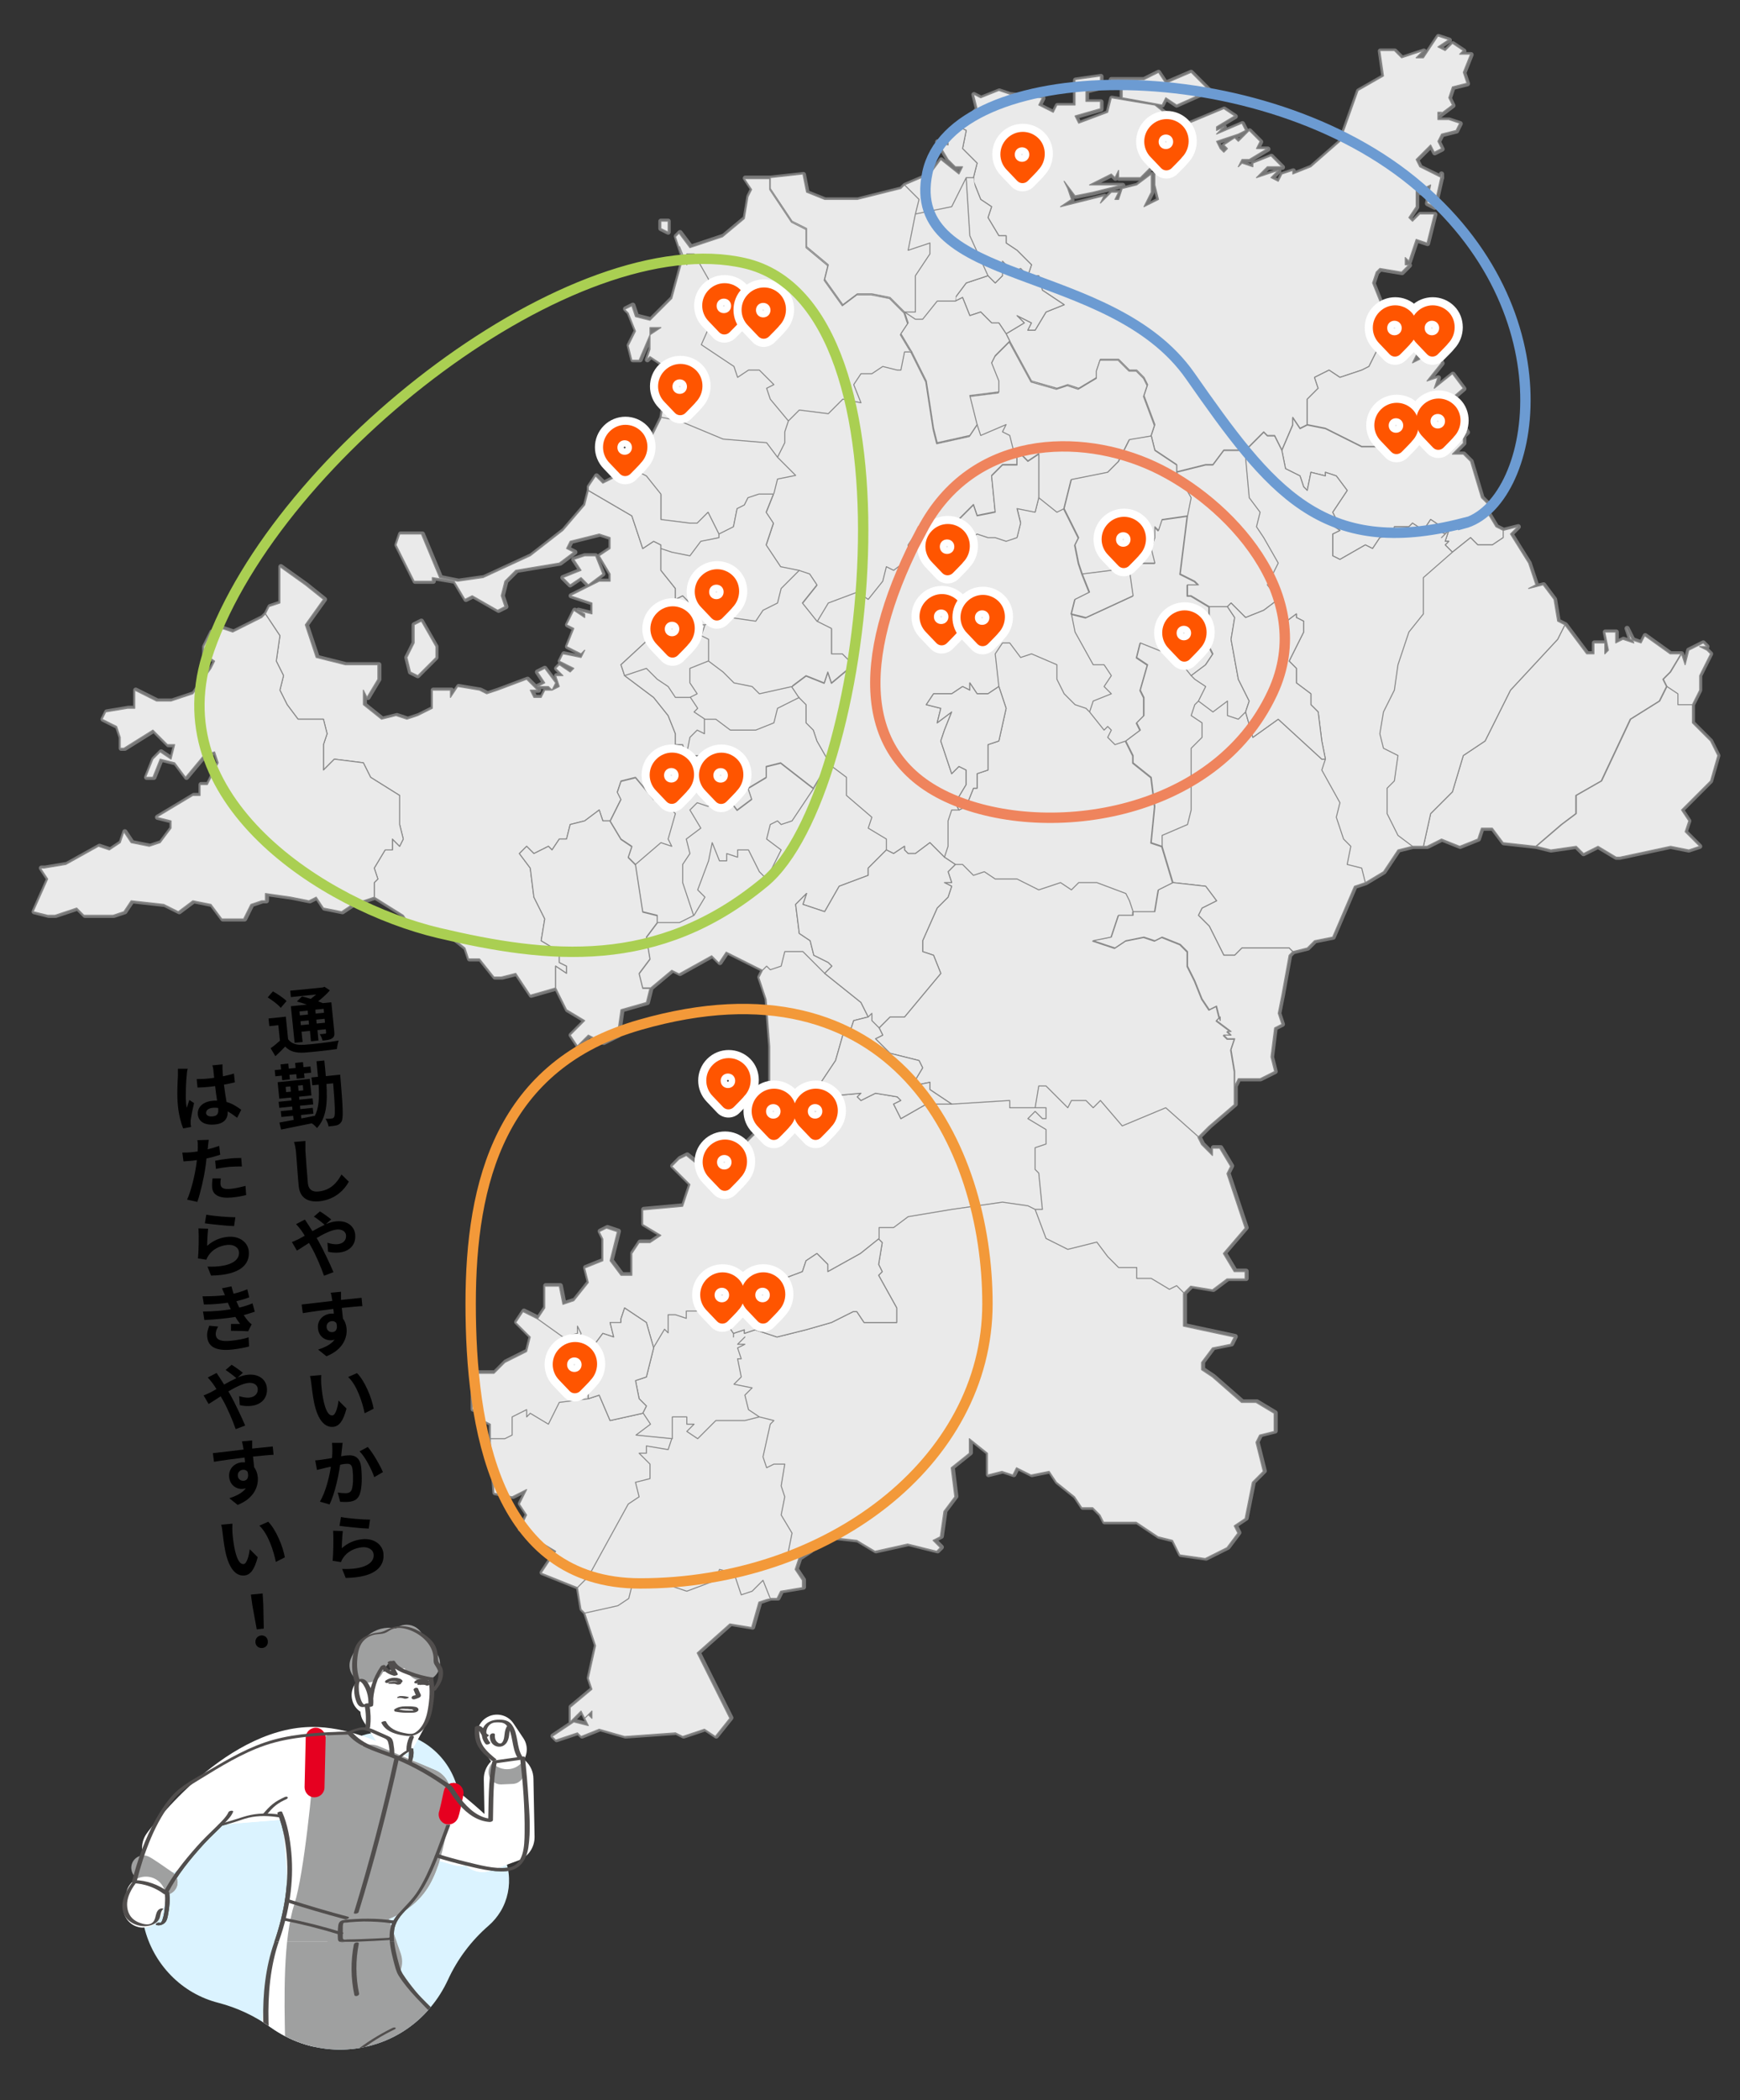 <?xml version="1.0" encoding="UTF-8"?>
<svg id="_レイヤー_1" data-name="レイヤー_1" xmlns="http://www.w3.org/2000/svg" width="1066" height="1285.6" xmlns:xlink="http://www.w3.org/1999/xlink" viewBox="0 0 1066 1285.6">
  <rect x="0" y="0" width="1066" height="1285.6" fill="#333333" stroke="none"/>
  <defs>
    <style>
      .cls-1, .cls-2, .cls-3, .cls-4, .cls-5 {
        fill: none;
      }

      .cls-6 {
        fill: #f50;
      }

      .cls-7 {
        fill: #dbf3ff;
      }

      .cls-8 {
        fill: #e60020;
      }

      .cls-9 {
        fill: #9fa0a0;
      }

      .cls-10, .cls-11 {
        fill: #eaeaea;
        stroke: #898989;
        stroke-width: .635px;
      }

      .cls-10, .cls-11, .cls-12 {
        stroke-linejoin: round;
      }

      .cls-2 {
        stroke: #6c9bd2;
      }

      .cls-2, .cls-3, .cls-4, .cls-5 {
        stroke-miterlimit: 10;
        stroke-width: 6.351px;
      }

      .cls-3 {
        stroke: #f39939;
      }

      .cls-13 {
        clip-path: url(#clippath-1);
      }

      .cls-14 {
        clip-path: url(#clippath-3);
      }

      .cls-15 {
        clip-path: url(#clippath-2);
      }

      .cls-4 {
        stroke: #ef845d;
      }

      .cls-16, .cls-12 {
        fill: #fff;
      }

      .cls-11 {
        stroke-linecap: round;
      }

      .cls-17 {
        fill: #514e4d;
      }

      .cls-5 {
        stroke: #aacf52;
      }

      .cls-18 {
        clip-path: url(#clippath);
      }

      .cls-12 {
        stroke: #777;
        stroke-width: 3.176px;
      }
    </style>
    <clipPath id="clippath">
      <path class="cls-1" d="M225.2,1061.5c-8.1,2-15.6,6.2-21.4,12.2-16.1,16.4-37.6,26.6-60.5,28.6-3.2.3-6.3.8-9.4,1.6-8.1,1.9-15.7,5.5-22.4,10.6-6.5,4.8-11.9,10.9-16,17.8-8.6,14.3-11.1,31.4-7.1,47.6,2.7,11.1,8.3,21.2,16.3,29.4s18,14,29.1,16.8c11.5,3,22.4,8.1,32,15,5.8,4.1,12.1,7.4,18.8,9.7,13.1,4.5,27.3,5.2,40.8,1.9,15.1-3.6,28.6-12,38.5-24,4.2-5,7.7-10.6,10.5-16.6,5.8-12.7,14.3-24,24.9-33.2,2.9-2.5,5.4-5.5,7.4-8.8,4.2-7,5.9-15.3,4.9-23.4s-4.7-15.7-10.4-21.5c-9.9-9.9-17.6-21.9-22.4-35.1-3.6-9.6-10.3-17.8-19-23.2-5-3.1-10.6-5.2-16.4-6.1-6-1-12.1-.8-18,.7h-.2Z"/>
    </clipPath>
    <clipPath id="clippath-1">
      <rect class="cls-1" x="74.9" y="994.6" width="252.6" height="403.5"/>
    </clipPath>
    <clipPath id="clippath-2">
      <rect class="cls-1" x="40.1" y="986.5" width="326.6" height="202.2"/>
    </clipPath>
    <clipPath id="clippath-3">
      <rect class="cls-1" x="74.9" y="994.6" width="252.6" height="403.5"/>
    </clipPath>
  </defs>
  <g>
    <path class="cls-7" d="M225.2,1061.5c-8.1,2-15.6,6.2-21.4,12.2-16.1,16.4-37.6,26.6-60.5,28.6-3.2.3-6.3.8-9.4,1.6-8.1,1.9-15.7,5.5-22.4,10.6-6.5,4.8-11.9,10.9-16,17.8-8.6,14.3-11.1,31.4-7.1,47.6,2.7,11.1,8.3,21.2,16.3,29.4s18,14,29.1,16.8c11.5,3,22.4,8.1,32,15,5.8,4.1,12.1,7.4,18.8,9.7,13.1,4.5,27.3,5.2,40.8,1.9,15.1-3.6,28.6-12,38.5-24,4.2-5,7.7-10.6,10.5-16.6,5.8-12.7,14.3-24,24.9-33.2,2.9-2.5,5.4-5.5,7.4-8.8,4.2-7,5.9-15.3,4.9-23.4s-4.7-15.7-10.4-21.5c-9.9-9.9-17.6-21.9-22.4-35.1-3.6-9.6-10.3-17.8-19-23.2-5-3.1-10.6-5.2-16.4-6.1-6-1-12.1-.8-18,.7h-.2Z"/>
    <path d="M126.2,681.3c.2,1.8,2,2.4,4.3,2.1,2.7-.3,3.4-1.8,3.2-4.3v-.8c-1.2-.2-2.4-.2-3.5-.1-2.5.3-4,1.5-3.9,3.1h-.1ZM136.3,651.5v2.9c0,1,.2,2.6.3,4.5,2.4-.5,4.6-1,6.7-1.7l.6,5.4c-2.1.5-4.3,1-6.7,1.4.5,4.2,1.1,7.7,1.6,10.6,3.8,1.1,6.7,3.1,9,4.8l-2.5,4.9c-2-1.5-3.9-2.9-5.8-3.9.2,4.2-1.9,7.4-7.8,8-6,.6-10-1.5-10.5-6.1-.4-4.4,3-7.8,8.9-8.4,1-.1,2-.2,2.9-.1-.4-2.7-.9-5.9-1.2-8.9-1,.1-2.1.3-3.1.4-2.6.3-5.1.4-7.7.5l-.5-5.2c2.5,0,5.1-.1,7.7-.4,1-.1,2-.2,3-.4-.2-2.1-.4-3.9-.5-4.8,0-.7-.3-2-.6-2.8l6.2-.6h0l0-.1ZM115,654.2c-.3.9-.6,3.2-.6,4-.4,3-.8,12.7-.4,17.1,0,.9.2,2,.5,2.8.4-1.6,1-3.1,1.5-4.7l2.9,1.9c-.9,3.7-1.8,8.3-2.1,10.7v2.1c0,.4.2,1.2.3,1.8l-4.9.9c-1.2-3-2.6-7.8-3.2-13.8-.7-6.6-.2-14.9,0-18.4v-4.3h6.1l-.1-.1ZM135.3,721.4c-.2,1.3-.3,2.7-.2,3.7.2,1.9,1.6,3.2,6.3,2.7,2.9-.3,5.9-1,9-1.8l.4,5.6c-2.4.6-5.3,1.2-8.8,1.5-7.3.7-11.5-1.4-12-5.8-.2-2,0-4.1.2-5.9h5.2-.1ZM127.9,697.7c-.2,1.2-.4,3.2-.5,4.2,0,.5-.1,1.1-.2,1.7,2.4-.6,4.8-1.3,7.1-2.1l.6,5.4c-2.6.9-5.5,1.7-8.4,2.3-.2,1.9-.4,3.9-.7,5.7-.9,6.3-3,15.4-4.9,20.9l-6.3-1.4c2.2-4.6,4.6-14.1,5.5-20.4.2-1.2.4-2.5.5-3.8-1,.1-2,.3-2.9.4-2.1.2-3.8.3-5.3.4l-.7-5.4c2.2,0,3.7,0,5.5-.2,1.3-.1,2.6-.3,3.9-.5,0-1,.1-1.8.1-2.5,0-1.6,0-3.4-.3-4.4l6.7-.2h0l.3-.1ZM131.8,710.6c2.4-.5,5.5-1,8.3-1.3,2.5-.3,5.1-.4,7.7-.4l.4,5.2c-2.2,0-4.9,0-7.5.2-3,.3-5.7.7-8.4,1.3l-.5-5.1h0v.1ZM126.4,743.6c4.3.9,13.9,1.6,17.8,1.6l-.8,5.4c-4.5-.1-14.4-1.2-17.9-1.7l.9-5.4h0l0.0.1ZM127.5,752.3c-.3,2.5-.6,7.9-.6,10.4,3.7-3.3,7.9-5,12.4-5.5,7.6-.8,12.6,3.5,13.1,8.7.8,7.9-4.8,14.7-23.1,15l-2.2-5.5c13.3.5,19.9-3.4,19.3-9-.3-2.8-3.2-4.6-7-4.3-4.9.5-9.2,2.8-11.6,6.4-.7,1-1.1,1.8-1.4,2.7l-5.1-.8c.4-4.4.6-13,.3-18.4l5.9.2h0l-0.0.1ZM124.2,802.9c6.6,0,12.4-.6,17.2-1.4-.3-.5-.5-1-.7-1.5-.5-1-.8-1.8-1.1-2.5-4.1.6-9.2,1.1-14.7,1.1l-.8-5c5.2,0,9.7-.2,13.7-.7-.6-1.4-1.2-2.7-1.8-4.2l5.8-1.2c.4,1.5.8,3,1.3,4.5,3-.7,5.7-1.6,8.4-2.7l1.2,4.9c-2.3.9-5,1.7-7.9,2.4.3.7.6,1.3.9,2,.3.6.6,1.2.9,1.9,3.5-.8,6.1-1.8,8.1-2.6l1.4,5.1c-2,.7-4.3,1.4-6.8,2.1.9,1.3,1.8,2.6,2.7,3.6.7.8,1.3,1.4,2.2,2l-2.2,4.3c-2.5-.2-7.3-.3-10.5-.3v-4.2h5.6c-1.1-1.4-2.1-2.9-2.9-4.3-5.3.9-12.3,1.6-19,1.9l-.8-5.1h0l-.2-.1ZM133.6,812.2c-.9,1.5-1.6,3.2-1.4,5,.3,3.2,3.5,4.2,9.3,3.6,4.1-.4,7.8-1.1,10.8-2.1l.3,5.6c-3,.8-6.9,1.5-10.5,1.9-8.7.9-14.4-1.1-15.1-7.4-.4-2.8.4-5,1.2-7.2l5.5.5h0l-.1.1ZM124.6,854.3c1.7-.6,3.5-1.5,4.2-1.8,1.2-.7,2.5-1.4,3.8-2.1-.7-1.2-1.5-2.4-2.3-3.5-.7-1-2-2.5-3-3.6l5.4-2.8c.5.7,1.5,2.4,2.1,3.2.8,1.2,1.6,2.5,2.5,3.9,2.5-1.4,5.1-2.8,7.5-3.9-1.7-1.5-4.8-3.9-6.6-5l3.7-3.2c1.7,1,5.2,3.5,6.9,4.9l-3.2,2.9c2.1-.9,4.2-1.5,6.2-1.7,6.8-.7,11.2,3,11.7,8,.6,6.1-3.2,10.4-9.8,11.1-2.4.2-5.1,0-6.8-.5l-.4-5.5c2,.6,4.3,1.1,6.2.9,3.3-.3,5.5-2.4,5.2-5.5-.2-2.2-2.4-3.8-5.6-3.5-3.4.3-8,2.6-12.4,5.2.5.9,1,1.7,1.5,2.6,2.5,4.5,6.8,13.5,8.8,18.3l-5.8,2.2c-1.9-5.4-4.9-12.5-7.7-17.5-.5-.9-1-1.7-1.5-2.6-3,1.9-5.6,3.7-7.4,4.7l-3.1-5.3h0l-.1.1ZM154.5,881.6v5.2c4.4-.4,10.4-1.1,12.6-1.3l.5,5.1c-2.6.1-6.7.5-12.6,1.1.2,2.2.5,4.6.7,6.5,1.2,1.6,1.9,3.5,2.2,5.8.6,5.7-2,13.2-12.3,17.3l-5.1-4.1c4.3-1.4,8-3.2,10.1-6.1-.6.2-1.2.3-1.9.4-3.4.3-7.8-1.9-8.3-7.3-.5-4.9,3.1-8.6,7.9-9h1.8c0-1-.2-2-.3-2.9-6.6.8-13.3,1.7-18.7,2.6l-.7-5.3c5-.5,12.9-1.5,18.8-2.2-.1-.6-.1-1-.2-1.3-.3-1.8-.6-3.2-.8-3.7l6.3-.6h0v-.2ZM145.7,903.6c.2,2,1.9,3.1,3.7,2.9,1.8-.2,3.3-1.7,2.3-5.5-.7-.9-1.8-1.4-3-1.2-1.7.2-3.2,1.5-3,3.8ZM142.4,932.8c-.1,1.6-.1,4.2,0,5.4.2,2.8.6,6.1,1.2,9.2,1.2,6.2,3,10.4,5.7,10.1,2-.2,3.3-5.5,3.7-9.1l4.9,4.9c-2.1,7.9-4.6,10.8-8.1,11.2-4.8.5-9.4-3.4-11.8-15-.8-4-1.4-9.1-1.7-11.7-.1-1.2-.4-3.1-.8-4.4l6.7-.6h0l.2-0ZM164.3,931.6c4.7,4.6,9.1,15.2,10.2,21.8l-5.5,2.8c-1.4-6.9-4.8-17.3-10.1-22.2l5.4-2.4h0l0.0 0ZM157.3,997.5l-2.7-14.8-.9-6.5,7.2-.7.4,6.5.3,15-4.4.5h.1ZM160.7,1008.9c-2.2.2-4-1.2-4.2-3.4-.2-2.3,1.3-4,3.4-4.3,2.2-.2,4,1.2,4.2,3.5s-1.3,4-3.4,4.2h0Z"/>
    <path d="M188.5,618.7l-5,.5.2,2.4,5-.5-.2-2.4ZM198.5,620l-.2-2.4-5.1.5.2,2.4,5.1-.5h0ZM194,626.6l5.1-.5-.2-2.4-5.1.5.2,2.4h0ZM184.3,627.6l5-.5-.2-2.4-5,.5.2,2.4ZM184.7,631.4l.7,6.5-4.9.5-2.3-22.4,9.8-1c-2.1-.7-4.2-1.4-6.1-1.9l3.1-3.1c1.6.4,3.5.9,5.4,1.5,1.1-.8,2.2-1.8,3.3-2.7l-15.5,1.6-.4-3.9,20-2,1-.4,3.3,2.2c-2,2.3-4.5,4.6-7.2,6.7,1,.4,2,.7,2.8,1.1l5.3-.5,1.8,18c.2,2.1,0,3.2-1.4,4.1-1.3.9-3.2,1.1-5.8,1.3-.3-1.2-1-2.9-1.7-3.9,1.4,0,2.9-.3,3.3-.3.5,0,.6-.3.6-.7l-.2-2-5.1.5.6,6.4-4.6.5-.6-6.4-5,.5h0l-.2-.2ZM175.5,612.9l-3.5,4.1c-1.6-2-5.1-4.6-8-6.4l3.2-3.7c2.8,1.6,6.5,4,8.3,5.9v.1ZM175.1,622.3l1.4,13.9c2,2.7,5.1,3.7,9.6,3.4,5.2-.3,15.5-1.5,21.4-2.6-.5,1.3-1,3.8-1.1,5.2-5.3.8-14.6,1.8-19.9,2.2-5.3.3-8.8-.6-11.8-3.7-1.8,1.9-3.7,3.8-6,5.9l-2.9-4.9c1.8-1.2,3.8-2.9,5.7-4.6l-1-9.5-5.5.6-.5-4.7,10.5-1.1h0l.1-.1ZM172.9,661.3l-.3-2.8-3.9.4-.4-3.8,3.9-.4-.3-3.1,4.7-.5.3,3.1,4.2-.4-.3-3.1,4.8-.5.3,3.1,4.3-.4.4,3.8-4.3.4.3,2.8-4.8.5-.3-2.8-4.2.4.3,2.8-4.7.5h0ZM175.3,668.6l2.9-.3-.3-3.2-2.9.3.3,3.2ZM185.8,667.5l-.3-3.2-2.9.3.3,3.2,2.9-.3h0ZM199.6,658.8l8.8-.9s.1,1.7.2,2.2c1.5,17.9,1.8,24.3.7,26.4-.8,1.4-1.7,2-3,2.4-1.2.3-3.1.5-5,.7-.2-1.4-1-3.4-1.9-4.7,1.7,0,3.1,0,3.9-.2.7,0,1-.3,1.4-.9.7-1.2.6-6.4-.6-20.6l-4.1.4c.7,11.8,0,20.7-5.8,27-.7-.9-2-2.2-3.2-2.9-6.8,1.4-13.8,2.8-18.8,3.8l-1-4.3c2.4-.4,5.5-1,8.7-1.6l-.3-2.5-7.2.7-.4-3.6,7.2-.7-.2-2.1-7.9.8-.4-3.7,7.9-.8-.2-1.8-7.3.7-1-10.1,19.7-2,1,10.1-7.6.8.2,1.8,8.1-.8.4,3.7-8.1.8.2,2.1,7.6-.8.4,3.6-7.6.8.2,2.1c2.7-.5,5.4-1,8.1-1.6v.4c2.7-5,3-11.4,2.5-19.5l-3.9.4-.5-4.8,4-.4c-.3-3-.6-6.1-.9-9.5l4.8-.5c.3,3.4.7,6.5.9,9.5h0l0.0.1ZM187.1,698.4v5.9c.3,4.7,1,14.5,1.5,19.9.4,4.4,3.2,5.6,6.6,5.2,7.2-.7,11.3-5.3,14-10.4l4.5,4.4c-2.4,4.5-8,10.9-17.9,12-7.1.7-12.1-1.9-12.8-9.4-.6-5.8-1.3-17.3-1.7-21.1-.2-2-.6-4.1-1.2-5.8l7-.6h0l-0-.1ZM178.7,760.4c1.7-.6,3.5-1.5,4.2-1.8,1.2-.7,2.5-1.4,3.8-2.1-.7-1.2-1.5-2.4-2.3-3.5-.7-1-2-2.5-3-3.6l5.4-2.8c.5.7,1.5,2.4,2.1,3.2.8,1.2,1.6,2.5,2.5,3.9,2.5-1.4,5.1-2.8,7.5-3.9-1.7-1.5-4.8-3.9-6.6-5l3.7-3.2c1.7,1,5.2,3.5,6.9,4.9l-3.2,2.9c2.1-.9,4.2-1.5,6.2-1.7,6.8-.7,11.2,3,11.7,8,.6,6.1-3.2,10.4-9.8,11.1-2.4.2-5.1,0-6.8-.5l-.4-5.5c2,.6,4.3,1.1,6.2.9,3.3-.3,5.5-2.4,5.2-5.5-.2-2.2-2.4-3.8-5.6-3.5-3.4.3-8,2.6-12.4,5.2.5.9,1,1.7,1.5,2.6,2.5,4.5,6.8,13.5,8.8,18.3l-5.8,2.2c-1.9-5.4-4.9-12.5-7.7-17.5-.5-.9-1-1.7-1.5-2.6-3,1.9-5.6,3.7-7.4,4.7l-3.1-5.3h0l-.1.1ZM208.9,790.6v5.2c4.4-.4,10.4-1.1,12.6-1.3l.5,5.1c-2.6.1-6.7.5-12.6,1.1.2,2.2.5,4.6.7,6.5,1.2,1.6,1.9,3.5,2.2,5.8.6,5.7-2,13.2-12.3,17.3l-5.1-4.1c4.3-1.4,8-3.2,10.1-6.1-.6.2-1.2.3-1.9.4-3.4.3-7.8-1.9-8.3-7.3-.5-4.9,3.1-8.6,7.9-9h1.8c0-1-.2-2-.3-2.9-6.6.8-13.3,1.7-18.7,2.6l-.7-5.3c5-.5,12.9-1.5,18.8-2.2-.1-.6-.1-1-.2-1.3-.3-1.8-.6-3.2-.8-3.7l6.3-.6h0v-.2ZM200.1,812.6c.2,2,1.9,3.1,3.7,2.9,1.8-.2,3.3-1.7,2.3-5.5-.7-.9-1.8-1.4-3-1.2-1.7.2-3.2,1.5-3,3.8h0ZM196.8,841.8c-.1,1.6-.1,4.1,0,5.4.2,2.8.6,6.1,1.2,9.2,1.2,6.2,3,10.4,5.7,10.1,2-.2,3.3-5.5,3.7-9.1l4.9,4.9c-2.1,7.9-4.6,10.8-8.1,11.2-4.8.5-9.4-3.4-11.8-15-.8-4-1.4-9.1-1.7-11.7-.1-1.2-.4-3.1-.8-4.4l6.7-.6h0l.2-0ZM218.7,840.6c4.7,4.6,9.1,15.1,10.2,21.8l-5.5,2.8c-1.4-6.9-4.8-17.3-10.1-22.2l5.4-2.4h0l0.0 0ZM209.9,883.2c-.1,1.2-.3,2.6-.4,3.7-.2,1.3-.3,3-.5,4.6,1.4-.2,2.7-.5,3.6-.5,4.6-.5,8.1,1.2,8.7,7.5.5,5.1.6,12.3-.9,16.2-1.1,3.2-3.5,4.4-6.7,4.7-1.7.2-3.8,0-5.3,0l-1.5-5.7c1.7.3,4.3.5,5.5.4,1.4-.1,2.5-.7,3.1-2.2.9-2.6,1-7.9.5-12.2-.4-3.5-1.9-3.8-4.6-3.5-.7,0-1.8.3-3,.5-1,6.8-3.2,17.5-6.5,24.3l-5.9-1.7c3.6-6.1,5.8-15.3,6.7-21.4-1.6.3-2.9.6-3.7.8-1.2.3-3.5.9-4.8,1.2l-1.1-5.9c1.6,0,3.1-.3,4.7-.5,1.3-.2,3.4-.5,5.6-.9.3-3.4.3-6.6,0-9.3h6.6l-.1-.1ZM225.3,885.8c3.1,3.5,7.6,11.4,9.3,15.4l-5.3,3.1c-1.6-4.7-5.5-12.3-9-15.8l5-2.7ZM208.9,928.7c4.3.9,13.9,1.6,17.8,1.6l-.8,5.5c-4.5-.1-14.4-1.2-17.9-1.7l.9-5.4h0v0ZM210,937.4c-.3,2.5-.6,7.9-.6,10.4,3.7-3.3,7.9-5,12.4-5.5,7.6-.8,12.6,3.5,13.1,8.7.8,7.9-4.8,14.7-23.1,15l-2.2-5.5c13.3.5,19.9-3.4,19.3-9-.3-2.8-3.2-4.6-7-4.3-4.9.5-9.2,2.8-11.6,6.4-.7,1-1.1,1.8-1.4,2.7l-5.1-.8c.4-4.4.6-13,.3-18.4l5.9.2h0l0.0.1Z"/>
    <g class="cls-18">
      <g class="cls-13">
        <g>
          <path class="cls-16" d="M102.2,1146.6c-3.1,0-6.2-.9-8.9-2.9-6.8-4.9-8.3-14.5-3.4-21.3,2-2.8,49.8-67.9,105.3-65.1,40.7,2,82.9,36.1,101.6,53.2l-.4-21.1c-.2-8.4,6.5-15.4,14.9-15.5s15.4,6.5,15.5,15l.7,35.5c.1,6.5-3.9,12.4-10,14.6l-16.6,6.1c-5.7,2.1-12.1.6-16.3-3.8-13.7-14.3-56.8-51.8-91.1-53.5-32.3-1.6-68.1,37.4-79.1,52.5-3,4.1-7.6,6.3-12.3,6.3h0l.1 0Z"/>
          <path class="cls-16" d="M183.9,1304.8c-7.2,0-13.6-5.1-15-12.5,0-.2-3.7-19.9-7.3-36.8-3.8-17.8,2.9-47.7,11.4-82l1.5-6c2.6-10.6.9-33.7-1.8-53.5l-37.3,3c-7.9.6-15.1-5-16.3-13-1.2-7.9,4-15.4,11.9-17.1l50.3-10.8c4-.9,8.2,0,11.7,2.2,3.3,2.2,5.6,5.6,6.4,9.4l87.2,24.8c8.1,2.3,12.8,10.7,10.5,18.8-2.3,8.1-10.7,12.8-18.8,10.5l-74.1-21c2,18.4,3.2,40.3-.2,54l-1.5,6.1c-4.5,18.1-13.9,55.8-11.2,68.2,3.7,17.3,7.4,36.8,7.5,37.6,1.5,8.3-3.9,16.2-12.2,17.8-.9.2-1.9.3-2.8.3h.1Z"/>
          <path class="cls-9" d="M101.2,1160c-1.5,0-3-.4-4.3-1.4-4.8-3.3-10.6-7.3-12.1-8.2-3.4-1.6-5.2-5.6-4-9.3,1.3-4,5.6-6.2,9.6-4.8,1.1.4,2.1.7,15.1,9.8,3.5,2.4,4.3,7.2,1.9,10.6-1.5,2.1-3.9,3.3-6.3,3.3h.1ZM84.9,1150.5c.3.2.6.2.7.3-.2,0-.5-.2-.7-.3Z"/>
          <path class="cls-9" d="M306.9,1092.4c-4,0-7.4-3.2-7.6-7.2-.2-4.2,3-7.8,7.2-8l6.8-.3c4.2-.2,7.8,3,8,7.2s-3,7.8-7.2,8l-6.8.3h-.4Z"/>
          <path class="cls-9" d="M258.9,1370.4c-1.4,0-2.8-.2-4.2-.6-7.3-2.1-12-9.3-10.9-16.8l9.6-67.5-27.3-23.8-13.6,54.9c-1.1,4.3-4,8-7.9,10-.9.5-1.8.8-2.8,1.1-1,3.6-2.2,6.9-3.7,9.8-1.8,3.4-4.8,6.1-8.4,7.4l-46.3,16.6c-7,2.5-14.7-.4-18.4-6.8-3.7-6.4-2.2-14.6,3.5-19.3l46.3-38.4c.2-7.6.2-15.8.2-23.2v-6.4c0-4.7-.1-10.4-.3-16.6-.6-28.4-1.3-63.7,5.7-85.4,5.9-18.3,11-72,12.5-91.1.6-8.4,8-14.7,16.4-14,5.6.4,10.2,3.8,12.5,8.5,3.5-1.2,7.4-1.1,10.8.4l34.1,14.5c5.8,2.5,9.5,8.3,9.3,14.7-.2,3.6-1.8,36-12.8,55.3-6.4,11.2-16.3,17.5-25.1,21.1l7.4,21.1c1.5,4.3,1,8.9-1.2,12.7l56.3,68.1c3.7,4.4,4.5,10.5,2.2,15.8l-30.1,69c-2.5,5.7-8,9.2-14,9.2h0l.2-.3ZM208.1,1180.5c-.1.6-.2,1.2-.4,1.8h0c.3,0,.5-.1.8-.2l-.6-1.6h0l.2-0Z"/>
          <path class="cls-8" d="M192.7,1100.3h-.1c-3.4,0-6-2.9-6-6.2l.7-30.4c0-3.4,3-6.1,6.2-6,3.4,0,6,2.9,6,6.2l-.7,30.4c0,3.3-2.8,6-6.1,6h0Z"/>
          <path class="cls-8" d="M274.8,1116.9c-.9,0-1.9-.2-2.7-.6-2.9-1.5-4.1-4.9-2.9-7.9.4-1.4,1.7-7.2,2.7-12,.7-3.3,3.9-5.4,7.2-4.8,3.3.7,5.4,3.9,4.8,7.2-2.5,12.6-3.2,14.1-3.6,14.7-1.1,2.1-3.2,3.4-5.5,3.4h0v0ZM269.4,1108s0,.1-.1.2c0,0,0-.2.1-.2Z"/>
          <path class="cls-16" d="M87.7,1180.1c-1,0-2-.1-3-.4-6.5-1.6-10.5-8.3-8.9-14.8l1.7-6.8c1.6-6.5,8.2-10.5,14.8-8.9,6.5,1.6,10.5,8.3,8.9,14.8l-1.7,6.8c-1.4,5.5-6.4,9.2-11.8,9.2h0v.1Z"/>
          <path class="cls-16" d="M310.6,1083.1c-3.9,0-7.8-1.9-10.2-5.4l-6.1-9.1c-3.7-5.6-2.2-13.2,3.4-16.9,5.6-3.7,13.2-2.2,16.9,3.4l6.1,9.1c3.7,5.6,2.2,13.2-3.4,16.9-2.1,1.4-4.4,2-6.7,2h0Z"/>
          <path class="cls-17" d="M213.1,1060c-15.3.5-30.8,1-45.7,5.1-14.4,4-27.3,11.6-40.1,19.1-7.4,4.3-16,8.6-21.8,15.1-3.9,4.3-7.1,9.3-10,14.4-6.7,12-11.3,25.1-14.7,38.4-.1.5.5.8.9.8,6.6.2,13.4,2.6,18.7,6.6.7.5,2.1,0,2.5-.7,5.7-11,13.7-20.8,22.1-30,4-4.4,8.5-8.3,12.6-12.7,1.9-2,4.2-4.3,5.2-6.9.4-1.1-2.5-.8-2.9.3-1,2.6-5,6.4-7.3,8.7-4.1,4-8.2,7.9-12,12.2-7.7,8.7-15.1,17.9-20.5,28.2.8-.2,1.6-.4,2.5-.7-5.6-4.2-12.8-6.7-19.8-6.9.3.3.6.5.9.8,4.6-17.7,11.2-36.5,23.1-50.7,4.2-5,10.1-8.4,15.6-11.8,12.7-7.8,25.9-16,40-20.8,16.2-5.5,33.5-6.1,50.4-6.6,1.5,0,2.3-1.9.3-1.8h0l-0-.1Z"/>
          <path class="cls-17" d="M135.2,1117.9c2.9-.8,5.8-1.6,8.7-2.5,2.8-.9,5.5-1.9,8.3-2.6,6.3-1.5,12.8-1.2,19.1-.2.9.1,3.3-1.2,1.8-1.5-6.5-1-13.1-1.3-19.5,0-3,.6-5.8,1.6-8.7,2.5-3.3,1.1-6.7,2-10.1,3-1.7.5-1.4,1.8.4,1.3h0v-0Z"/>
          <path class="cls-17" d="M163.6,1110.7c1.7-2,3.4-4,5.5-5.6,1.9-1.5,4.2-2.7,6.4-3.7.4-.2,1.1-.7.7-1.2-.4-.5-1.4-.3-1.9,0-2.6,1.2-5.1,2.5-7.3,4.3-2.1,1.7-3.9,3.7-5.7,5.8-.4.5-.3.9.3,1.1s1.6,0,2-.5v-.2Z"/>
          <path class="cls-17" d="M212.7,1061.3c6.5,8,16.6,10.6,25.8,14.1,11.5,4.3,22.3,10.2,32.4,17.1,2.6,1.8,3.6,2.6,5.2,5.1s3.4,4.9,5.3,7.2c4.8,5.5,11,10.1,18.6,10.6.6,0,1.9-.3,2-1.1.3-11.8,0-24.3,2.4-35.8-.5.4-1.1.8-1.6,1.1,5.7-.8,11.5-1.6,17.2-2.4-.4-.2-.9-.4-1.3-.6,1.7,15.1,2.9,30.3,2.7,45.5-.1,7.9-.3,20.1-10.4,21.3-8.3.9-17.5-1.7-25.4-3.6-5.7-1.4-11.4-2.9-16.9-4.7-1.2-.4-3.4,1.3-1.7,1.9,5.6,1.8,11.2,3.3,16.9,4.7,8.4,2,17.6,4.5,26.3,3.8,8.3-.7,12.3-6.8,13.5-14.5,1.5-10,.7-20.7,0-30.7-.5-8.1-1.2-16.3-2.1-24.4,0-.5-.9-.7-1.3-.6-5.7.8-11.5,1.6-17.2,2.4-.7,0-1.4.4-1.6,1.1-2.4,11.6-2.1,24.1-2.4,35.8.6-.4,1.3-.8,1.9-1.1-8-.6-14.2-6.3-18.9-12.3-1.5-2-2.9-4.1-4.2-6.2-1.4-2.2-3.6-3.3-5.8-4.8-9-6.1-18.6-11.3-28.7-15.4-9.7-3.9-21-6.2-28-14.7-.8-1-3.5.1-2.6,1.2h-.1Z"/>
          <path class="cls-17" d="M273.3,1117.7c-5.1,13.3-9.6,27.5-17.1,39.6-3.5,5.6-8.1,9.7-12.4,14.6-3.2,3.7-4.9,7.5-5.1,12.4-.2,5.6,1.1,11.2,2.5,16.6.8,2.9,1.4,5.9,3,8.5,6.2,9.8,14.6,17.2,22.3,25.6,4.4,4.8,8.4,9.9,12.7,14.7,2.3,2.6,4.9,4.9,7.1,7.5,5.6,6.8,10,15.3,11.7,23.9,1.7,8.2-.1,16-2.4,23.9-2.4,8.3-5.2,16.4-8,24.5-4.5,12.7-9.3,25.3-14.3,37.7.5-.3,1.1-.6,1.6-.9-5.4,1.1-11.3,1.8-16.9,1-3.2-.4-7.1-1.5-8.1-5-.6-2.3,0-5.3.2-7.6,1.9-16.2,5.3-32.4,8.5-48.4.9-4.6,1.9-9.2,2.8-13.8v-.3c-13.7-11.2-27.5-22.3-41.2-33.5-.7-.6-3.3.5-2.7,1.1,8.1,6.6,16.3,13.2,24.4,19.8,4.6,3.8,9.3,7.5,13.9,11.3.7.6,2.4,1.5,2.8,2.3,0,0-.1-.4-.1.2,0,.5-.3,1.2-.4,1.7-2.7,13.1-5.4,26.2-7.7,39.4-1.2,6.9-2.5,13.9-3.3,20.9-.5,4.3-1.4,9.1,3,11.6,5.1,2.9,12.2,2.3,17.8,1.7,2.2-.2,6.7-.1,8.1-2.1,2.1-3.1,3.1-7.9,4.5-11.4,2.8-7.3,5.6-14.6,8.2-21.9,2.9-7.9,5.6-15.8,8.1-23.8,1.9-6.3,4.1-12.8,4.6-19.4.7-10-3.3-19.7-8.5-28-3.5-5.6-8.1-9.8-12.4-14.7-4.2-4.8-8.1-9.7-12.4-14.4-4.4-4.7-9.2-8.9-13.4-13.9-2.8-3.4-5.5-6.9-7.9-10.6-1.8-2.9-2.5-6.6-3.4-9.9-1.3-5.3-2.5-10.9-2-16.3.5-5.8,4.1-9.9,8.1-13.9,8.9-9,14-19.6,18.6-31.2,2.7-6.6,5.2-13.2,7.7-19.9.3-.8-2.5-.5-2.8.4h0l.3 0Z"/>
          <path class="cls-17" d="M217.5,1256.2c.2,20.3.4,41.4-7.9,60.5-3.7,8.5-9,17.1-16.9,22.3-4.7,3.1-9.8,6-14.9,8.5-6.5,3.1-13.1,6-19.9,8.5-7.5,2.8-15.5,5.7-23.5,3.6-5.4-1.4-11-5.1-11.2-11.3-.3-9.1,9.5-16.1,15.6-21.3,11-9.4,22.5-18.3,34.7-26.1.1,0,.4-.3.3-.4-5.8-20.3-8.8-41.8-9.3-62.8-.4-16.9,1-33.9,6.6-50,6-17.1,9-35.2,7.4-53.3-.8-8.4-2.2-17.5-5.7-25.2-.3-.7-3.1.2-2.9.8,3.1,6.9,4.5,14.7,5.4,22.1,2.3,19.5-1,38.7-7.4,57.2-10.4,30.1-7,64.5-.9,95.1.9,4.5,1.9,8.9,3,13.3.2,1,.5,2,.8,2.9.3,1,.7,0-.1.6-12.1,8.7-24.2,17.2-35.5,26.9-5.9,5.1-14.6,11.6-14.8,20.3-.2,5.8,4.5,9.8,9.5,11.7,5.9,2.2,12.1,1.9,18.1.3,8.1-2.2,15.8-5.3,23.5-8.6,4.9-2.2,9.7-4.4,14.4-7.2,4.4-2.6,9.1-4.8,13-8.2,3.6-3.1,6.6-7.2,9.1-11.3,12.8-20.7,12.7-45.9,12.4-69.4,0-.5-2.9,0-2.9.8h0l-0-.3Z"/>
          <path class="cls-17" d="M238.5,1186.3c-5.7.3-11.5.6-17.2.8-2.8.1-5.7.2-8.5.2-.5,0-1.7.3-2.2,0-.7-.3-.5-.7-.6-1.4v-4.6c0-.8-.1-3.5.5-4.1.3-.2,1.3-.2,1.6-.2.6,0,1.2-.1,1.8-.2,3-.3,5.9-.4,8.9-.5,5.7,0,11.3.3,16.9,1.1.6,0,1.6,0,2-.5.4-.4.4-1-.3-1.1-5.2-.8-10.5-1.2-15.7-1.2-2.6,0-5.2,0-7.8.2-2.5.2-5.1.2-7.6.7-2.1.4-2.9,1.5-3.1,3.6-.3,2.5-.4,5-.2,7.5,0,.9.1,1.7,1.1,2.1s2.4.2,3.5.1c2.7,0,5.4-.1,8.2-.2,6.1-.2,12.2-.5,18.2-.9,1.4,0,2.4-1.8.4-1.6h0l.1.2Z"/>
          <path class="cls-17" d="M174.7,1164.2c12.2,3.9,24.4,7.5,36.8,10.8.9.2,3.4-1.1,1.8-1.6-12.2-3.2-24.3-6.8-36.2-10.6-.6-.2-1.5-.1-2,.3-.3.2-.9.9-.3,1.1h0l-.1-0Z"/>
          <path class="cls-17" d="M173.2,1175.6c11.7,2.3,23.2,5.2,34.6,8.7.6.2,1.5,0,2-.3.3-.2,1-.7.3-.9-11.5-3.6-23.3-6.6-35.1-8.9-.8-.1-3.3,1.1-1.8,1.4h0v0Z"/>
          <path class="cls-17" d="M241.7,1076.1c-7,31.9-15.3,63.6-24.9,94.9-.3.9,2.6.6,2.9-.4,9.6-31.3,17.9-62.9,24.9-94.9.2-1-2.6-.6-2.9.4Z"/>
          <path class="cls-17" d="M216.8,1190.3c-2,10.3-1.9,20.8.3,31,.3,1.3,3.1.5,2.9-.8-2.1-10.1-2.2-20.4-.2-30.5.3-1.4-2.7-1-2.9.2l-.1.1Z"/>
          <path class="cls-17" d="M219.5,1256.3c6.9-5.5,14.4-10.2,22.4-14,.4-.2.8-.7.3-1s-1.5,0-2,.3c-8.1,4-15.8,8.8-22.9,14.4-.5.4-.3.8.2.9.6.1,1.5-.1,2-.5h0v-.1Z"/>
          <path class="cls-17" d="M101,1159.2c.3,3.4.2,6.8-.2,10.2-.2,1.6-.5,3.3-1,4.9-.2.7-.4,1.5-.8,2.1-.2.2-.3.5-.6.7-.2.2,0,.1-.4,0-.6-.2-1.5,0-2,.3-.3.2-.9.8-.3,1,1.7.7,3.8,0,5.1-1.1,1.5-1.3,1.9-3.5,2.2-5.4.9-4.4,1.2-8.9.7-13.4,0-.8-3-.2-2.9.8h0l.2-.1Z"/>
          <path class="cls-17" d="M80.7,1152.8c-4.1,5.6-8.1,13.4-4.1,20.2,3.4,5.8,12.5,8,18.3,4.5,1.5-.9,2.6-2.2,3.1-3.9.5-1.7.5-3.6,1.9-4.8.5-.4-.5-.5-.7-.5-.6,0-1.4.3-1.9.7-2.7,2.3-1.2,6.8-4.8,8.6-2,1-4.7.3-6.7-.4-1.8-.6-3.5-1.6-4.8-2.9-2.8-2.8-3.6-7.2-2.9-11,.8-4.1,3-7.7,5.4-10.9.3-.4-1-.3-1.1-.3-.6,0-1.3.3-1.7.8v-.1Z"/>
          <path class="cls-17" d="M303.9,1076.9c-2.8-2.3-5.7-4.7-7.8-7.8-2.4-3.6-2.7-7.7-2.4-11.9-.7.3-1.3.6-2,1,1.3,0,2.2,1.9,2.7,2.8.6,1.1,1.3,2,2.5,2.4.6.2,1.5,0,2-.3.3-.2.9-.8.3-1.1-1.4-.6-1.9-2.1-2.7-3.3-.9-1.3-2-2.2-3.6-2.2-.5,0-1.9.3-2,1-.3,4.3,0,8.4,2.3,12.1,2.1,3.3,5.1,5.9,8.1,8.3.7.6,3.4-.5,2.7-1.1h0l-.1.1Z"/>
          <path class="cls-17" d="M300.1,1066.6c-2.4-2.9-3.1-7.2-.6-10.2,1.3-1.5,3-2,4.9-2,2,0,4,0,5.5,1.4,2.7,2.5,3.3,6.6,4,10.1.7,3.6,1.3,7.2,3.3,10.4.5.8,3.3-.1,2.7-1.1-3.7-5.9-2.2-13.6-6.3-19.3-2.2-3-5.7-3.3-9.1-3.1-3.3.2-6.7,1.6-8.3,4.6-1.9,3.4-1.1,7.4,1.3,10.3.7.8,3.4-.2,2.7-1.1h0l-.1-0Z"/>
          <path class="cls-17" d="M300.1,1062.2c-.1,1.7.2,3.6,1.3,5,1.1,1.4,2.9,2.2,4.7,2.1,1.8,0,3.4-1.1,4.4-2.6.8-1.3,1.2-2.8,1.4-4.3.2-1.7.3-3.8,1.4-5.2.4-.5.3-1.1-.4-1.3-.6-.2-1.6,0-2,.5-1.2,1.6-1.6,3.4-1.8,5.4-.2,1.6-.3,3.3-1.3,4.7-.2.2-.4.5-.6.6,0,0-.2.1-.2.2.1,0,0,0,0,0q-.2,0,0,0h-.3c.2,0-.2,0-.2,0h-.5c-.4,0-.7-.3-1-.5-1.5-1-2-3-1.8-4.8.1-1.4-2.8-1-2.9.2h0l-.2 0Z"/>
          <path class="cls-17" d="M216,1060.5c2.5-.9,5.1-1.9,7.9-1.2,2.7.7,5.3,2.1,7.8,3.2,1.2.5,2.4,1,3.7,1.6,1.1.5,1.9,1,2.3,2.2.8,2.5,1,5.4,1,8.1,0,1.2,2.9.6,2.9-.3,0-1.6,0-3.2-.3-4.8-.2-1.4-.3-2.9-.9-4.2-.5-1.2-1.5-1.8-2.7-2.3-1.5-.7-3-1.3-4.5-2-2.9-1.2-5.8-2.9-8.9-3.3-3.2-.4-6.3.7-9.3,1.8-.4.2-1.1.7-.8,1.2.4.5,1.4.2,1.9,0h0l-.1 0Z"/>
          <path class="cls-17" d="M245.9,1075.8c2-1.9,4.2-3.4,6.7-4.6h-2.3c.7,2.9,0,5.7-.9,8.4-.2.6.9.5,1.2.5.5,0,1.5-.3,1.6-.9.8-2.8,1.6-5.7.9-8.6,0-.3-.6-.3-.8-.3-.5,0-1,.2-1.4.4-2.7,1.3-5.1,2.9-7.2,4.9-.1.1-.4.3-.3.5,0,.2.4.3.5.3.6,0,1.6-.1,2-.5h0v-.1Z"/>
          <path class="cls-17" d="M250.8,1063.3c-1.2,2.5-1.8,5.1-1.8,7.9,0,.7.7.9,1.3.9.5,0,1.6-.4,1.6-1.1,0-2.5.5-5,1.6-7.3.3-.6-.3-1.1-.9-1.1-.6,0-1.6.2-1.9.9h0l.1-.2Z"/>
          <path class="cls-17" d="M233.7,1054.7c2.2,4.7,7.3,6.6,12.1,7.5,2.3.4,4.7.9,7.1.3,2.2-.5,4.2-1.7,5.9-3.3,3.9-3.7,5.5-8.9,6.3-14.1,1-5.9,1.5-12,.2-17.9-.2-.7-3,0-2.9.8,1.1,4.9.9,9.9.3,14.8-.6,4.5-1.4,9.1-3.7,13-1.1,1.8-2.5,3.5-4.3,4.7-2.3,1.6-5,.8-7.6.3-4.3-.9-8.7-2.7-10.6-6.9-.3-.7-3.1.2-2.9.8h0l.1-0Z"/>
        </g>
      </g>
    </g>
    <g class="cls-15">
      <g class="cls-14">
        <g>
          <path class="cls-16" d="M243.1,1075.3c-4.2,0-8-2.1-10.3-5.6l-10.1-15.9c-1.2-1.8-1.8-3.9-1.9-5.9-2.4-1.6-4.3-4.1-5-7.1-1.7-6.5,2.3-13.2,8.8-14.8l17.2-4.4c.4-.1.9-.2,1.3-.3l7.1-1c3.7-.5,7.5.7,10.2,3.3s4.1,6.4,3.6,10.1l-2,18.3c-.2,1.6-.6,3.1-1.4,4.5l-6.8,12.5c-2.1,3.8-6,6.2-10.3,6.4h-.4l-0-.1Z"/>
          <path class="cls-16" d="M102.2,1146.6c-3.1,0-6.2-.9-8.9-2.9-6.8-4.9-8.3-14.5-3.4-21.3,2-2.8,49.8-67.9,105.3-65.1,40.7,2,82.9,36.1,101.6,53.2l-.4-21.1c-.2-8.4,6.5-15.4,14.9-15.5s15.4,6.5,15.5,15l.7,35.5c.1,6.5-3.9,12.4-10,14.6l-16.6,6.1c-5.7,2.1-12.1.6-16.3-3.8-13.7-14.3-56.8-51.8-91.1-53.5-32.3-1.6-68.1,37.4-79.1,52.5-3,4.1-7.6,6.3-12.3,6.3h0l.1 0Z"/>
          <path class="cls-16" d="M183.9,1304.8c-7.2,0-13.6-5.1-15-12.5,0-.2-3.7-19.9-7.3-36.8-3.8-17.8,2.9-47.7,11.4-82l1.5-6c2.6-10.6.9-33.7-1.8-53.5l-37.3,3c-7.9.6-15.1-5-16.3-13-1.2-7.9,4-15.4,11.9-17.1l50.3-10.8c4-.9,8.2,0,11.7,2.2,3.3,2.2,5.6,5.6,6.4,9.4l87.2,24.8c8.1,2.3,12.8,10.7,10.5,18.8-2.3,8.1-10.7,12.8-18.8,10.5l-74.1-21c2,18.4,3.2,40.3-.2,54l-1.5,6.1c-4.5,18.1-13.9,55.8-11.2,68.2,3.7,17.3,7.4,36.8,7.5,37.6,1.5,8.3-3.9,16.2-12.2,17.8-.9.2-1.9.3-2.8.3h.1Z"/>
          <path class="cls-9" d="M101.2,1160c-1.5,0-3-.4-4.3-1.4-4.8-3.3-10.6-7.3-12.1-8.2-3.4-1.6-5.2-5.6-4-9.3,1.3-4,5.6-6.2,9.6-4.8,1.1.4,2.1.7,15.1,9.8,3.5,2.4,4.3,7.2,1.9,10.6-1.5,2.1-3.9,3.3-6.3,3.3h.1ZM84.9,1150.5c.3.2.6.2.7.3-.3,0-.5-.2-.7-.3Z"/>
          <path class="cls-9" d="M306.9,1092.4c-4,0-7.4-3.2-7.6-7.2-.2-4.2,3-7.8,7.2-8l6.8-.3c4.2-.2,7.8,3,8,7.2s-3,7.8-7.2,8l-6.8.3h-.4Z"/>
          <path class="cls-9" d="M258.9,1370.4c-1.4,0-2.8-.2-4.2-.6-7.3-2.1-12-9.3-10.9-16.8l9.6-67.5-27.3-23.8-13.6,54.9c-1.1,4.3-4,8-7.9,10-.9.5-1.8.8-2.8,1.1-1,3.6-2.2,6.9-3.7,9.8-1.8,3.4-4.8,6.1-8.4,7.4l-46.3,16.6c-7,2.5-14.7-.4-18.4-6.8-3.7-6.4-2.2-14.6,3.5-19.3l46.3-38.4c.3-7.6.2-15.8.2-23.2v-6.4c0-4.7-.1-10.4-.3-16.6-.6-28.4-1.3-63.7,5.7-85.4,5.9-18.3,11-72,12.5-91.1.6-8.4,8-14.7,16.4-14,5.6.4,10.2,3.8,12.5,8.5,3.5-1.2,7.4-1.1,10.8.4l34.1,14.5c5.8,2.5,9.5,8.3,9.3,14.7-.2,3.6-1.8,36-12.8,55.3-6.4,11.2-16.3,17.5-25.1,21.1l7.3,21.1c1.5,4.3,1,8.9-1.2,12.7l56.3,68.1c3.7,4.4,4.5,10.5,2.2,15.8l-30.1,69c-2.5,5.7-8,9.2-14,9.2h0l.3-.3ZM208.1,1180.5c-.1.6-.2,1.2-.4,1.8h0c.3,0,.5-.1.8-.2l-.6-1.6.2-0Z"/>
          <path class="cls-9" d="M224.8,1030.2c-1.3,0-2.7-.2-4-.8-5.5-2.2-8.1-8.4-5.9-13.9,1-2.5,6.7-15.4,18.6-18.4,2.4-.6,5.5-.9,9-.2,1.5-1.2,3.4-2,5.4-2.2,3.8-.4,7.5,1.2,9.8,4.2l9.8,13.2c3.5,4.7,2.5,11.4-2.2,14.9s-11.4,2.5-14.9-2.2l-2.6-3.5c-2.8.3-5.6-.6-7.8-2.4-.6-.5-1.1-.8-1.4-1-1.2.8-3.1,3.7-3.9,5.5-1.7,4.2-5.7,6.7-9.9,6.7h0v.1Z"/>
          <path class="cls-8" d="M192.7,1100.3h-.1c-3.4,0-6-2.9-6-6.2l.7-30.4c0-3.4,3-6.1,6.2-6,3.4,0,6,2.9,6,6.2l-.7,30.4c0,3.3-2.8,6-6.1,6h0Z"/>
          <path class="cls-8" d="M274.8,1116.9c-.9,0-1.9-.2-2.7-.6-2.9-1.5-4.1-4.9-2.9-7.9.4-1.4,1.7-7.2,2.7-12,.7-3.3,3.9-5.4,7.2-4.8,3.3.7,5.4,3.9,4.8,7.2-2.5,12.6-3.2,14.1-3.6,14.7-1.1,2.1-3.2,3.4-5.5,3.4v0ZM269.4,1108s0,.1-.1.2c0,0,0-.2.1-.2Z"/>
          <path class="cls-16" d="M87.7,1180.1c-1,0-2-.1-3-.4-6.5-1.6-10.5-8.3-8.9-14.8l1.7-6.8c1.6-6.5,8.2-10.5,14.8-8.9,6.5,1.6,10.5,8.3,8.9,14.8l-1.7,6.8c-1.4,5.5-6.4,9.2-11.8,9.2h0v.1Z"/>
          <path class="cls-16" d="M310.6,1083.1c-3.9,0-7.8-1.9-10.2-5.4l-6.1-9.1c-3.7-5.6-2.2-13.2,3.4-16.9,5.6-3.7,13.2-2.2,16.9,3.4l6.1,9.1c3.7,5.6,2.2,13.2-3.4,16.9-2.1,1.4-4.4,2-6.7,2h0Z"/>
          <path class="cls-17" d="M213.1,1060c-15.3.5-30.8,1-45.7,5.1-14.4,4-27.3,11.6-40.1,19.1-7.4,4.3-16,8.6-21.8,15.1-3.9,4.3-7.1,9.3-10,14.4-6.7,12-11.3,25.1-14.7,38.4-.1.5.5.8.9.8,6.6.2,13.4,2.6,18.7,6.6.7.5,2.1,0,2.5-.7,5.7-11,13.7-20.8,22.1-30,4-4.4,8.5-8.3,12.6-12.7,1.9-2,4.2-4.3,5.2-6.9.4-1.1-2.5-.8-2.9.3-1,2.6-5,6.4-7.3,8.7-4.1,4-8.2,7.9-12,12.2-7.7,8.7-15.1,17.9-20.5,28.2.8-.2,1.6-.4,2.5-.7-5.6-4.2-12.8-6.7-19.8-6.9.3.3.6.5.9.8,4.6-17.7,11.2-36.5,23.1-50.7,4.2-5,10.1-8.4,15.6-11.8,12.7-7.8,25.9-16,40-20.8,16.2-5.5,33.5-6.1,50.4-6.6,1.5,0,2.3-1.9.3-1.8h0l-0-.1Z"/>
          <path class="cls-17" d="M135.2,1117.9c2.9-.8,5.8-1.6,8.7-2.5,2.8-.9,5.5-1.9,8.3-2.6,6.3-1.5,12.8-1.2,19.1-.2.9.1,3.3-1.2,1.8-1.5-6.5-1-13.1-1.3-19.5,0-3,.6-5.8,1.6-8.7,2.5-3.3,1.1-6.7,2-10.1,3-1.7.5-1.4,1.8.4,1.3v-0Z"/>
          <path class="cls-17" d="M163.6,1110.7c1.7-2,3.4-4,5.5-5.6,1.9-1.5,4.2-2.7,6.4-3.7.4-.2,1.1-.7.7-1.2-.4-.5-1.4-.3-1.9,0-2.6,1.2-5.1,2.5-7.3,4.3-2.1,1.7-3.9,3.7-5.7,5.8-.4.5-.3.9.3,1.1s1.6,0,2-.5h0v-.2Z"/>
          <path class="cls-17" d="M212.7,1061.3c6.5,8,16.6,10.6,25.8,14.1,11.5,4.3,22.3,10.2,32.4,17.1,2.6,1.8,3.6,2.6,5.2,5.1s3.4,4.9,5.3,7.2c4.8,5.5,11,10.1,18.6,10.6.6,0,1.9-.3,2-1.1.3-11.8,0-24.3,2.4-35.8-.5.4-1.1.8-1.6,1.1,5.7-.8,11.5-1.6,17.2-2.4-.4-.2-.9-.4-1.3-.6,1.7,15.1,2.9,30.3,2.7,45.5-.1,7.9-.3,20.1-10.4,21.3-8.3.9-17.5-1.7-25.4-3.6-5.7-1.4-11.4-2.9-16.9-4.7-1.2-.4-3.4,1.3-1.7,1.9,5.6,1.8,11.2,3.3,16.9,4.7,8.4,2,17.6,4.5,26.3,3.8,8.3-.7,12.3-6.8,13.5-14.5,1.5-10,.7-20.7,0-30.7-.5-8.1-1.2-16.3-2.1-24.4,0-.5-.9-.7-1.3-.6-5.7.8-11.5,1.6-17.2,2.4-.7,0-1.4.4-1.6,1.1-2.4,11.6-2.1,24.1-2.4,35.8.6-.4,1.3-.8,2-1.1-8-.6-14.2-6.3-18.9-12.3-1.5-2-2.9-4.1-4.2-6.2-1.4-2.2-3.6-3.3-5.8-4.8-9-6.1-18.6-11.3-28.7-15.4-9.7-3.9-21-6.2-28-14.7-.8-1-3.5.1-2.6,1.2h-.2Z"/>
          <path class="cls-17" d="M273.3,1117.7c-5.1,13.3-9.6,27.5-17.1,39.6-3.5,5.6-8.1,9.7-12.4,14.6-3.2,3.7-4.9,7.5-5.1,12.4-.2,5.6,1.1,11.2,2.5,16.6.8,2.9,1.4,5.9,3,8.5,6.2,9.8,14.6,17.2,22.3,25.6,4.4,4.8,8.4,9.9,12.7,14.7,2.3,2.6,4.9,4.9,7.1,7.5,5.6,6.8,10,15.3,11.7,23.9,1.7,8.2-.1,16-2.4,23.9-2.4,8.3-5.2,16.4-8,24.5-4.5,12.7-9.3,25.3-14.3,37.7.5-.3,1.1-.6,1.6-.9-5.4,1.1-11.3,1.8-16.9,1-3.2-.4-7.1-1.5-8.1-5-.6-2.3,0-5.3.2-7.6,1.9-16.2,5.3-32.4,8.5-48.4.9-4.6,1.9-9.2,2.8-13.8v-.3c-13.7-11.2-27.5-22.3-41.2-33.5-.7-.6-3.3.5-2.7,1.1,8.1,6.6,16.3,13.2,24.4,19.8,4.6,3.8,9.3,7.5,13.9,11.3.7.6,2.4,1.5,2.8,2.3,0,0-.1-.4-.1.2,0,.5-.3,1.2-.4,1.7-2.7,13.1-5.4,26.2-7.7,39.4-1.2,6.9-2.5,13.9-3.3,20.9-.5,4.3-1.4,9.1,3,11.6,5.1,2.9,12.2,2.3,17.8,1.7,2.2-.2,6.7-.1,8.1-2.1,2.1-3.1,3.1-7.9,4.5-11.4,2.8-7.3,5.6-14.6,8.2-21.9,2.9-7.9,5.6-15.8,8.1-23.8,1.9-6.3,4.1-12.8,4.6-19.4.7-10-3.3-19.7-8.5-28-3.5-5.6-8.1-9.8-12.4-14.7-4.2-4.8-8.1-9.7-12.4-14.4-4.4-4.7-9.2-8.9-13.4-13.8-2.8-3.4-5.5-6.9-7.9-10.6-1.8-2.9-2.5-6.6-3.4-9.9-1.3-5.3-2.5-10.9-2-16.3.5-5.8,4.1-9.9,8.1-13.9,8.9-9,14-19.6,18.6-31.2,2.7-6.6,5.2-13.2,7.7-19.9.3-.8-2.5-.5-2.8.4h0l.3-.1Z"/>
          <path class="cls-17" d="M217.5,1256.2c.2,20.3.4,41.4-7.9,60.5-3.7,8.5-9,17.1-16.9,22.3-4.7,3.1-9.8,6-14.9,8.5-6.5,3.1-13.1,6-19.9,8.5-7.5,2.8-15.5,5.7-23.5,3.6-5.4-1.4-11-5.1-11.2-11.3-.3-9.1,9.5-16.1,15.6-21.3,11-9.4,22.5-18.3,34.7-26.1.1,0,.4-.3.3-.4-5.8-20.3-8.8-41.8-9.3-62.8-.4-16.9,1-33.9,6.6-50,6-17.1,9-35.2,7.4-53.3-.8-8.4-2.2-17.5-5.7-25.2-.3-.7-3.1.2-2.9.8,3.1,6.9,4.5,14.7,5.4,22.1,2.3,19.5-1,38.7-7.4,57.2-10.4,30.1-7,64.5-.9,95.1.9,4.5,1.9,8.9,3,13.3.2,1,.5,2,.8,2.9.3,1,.7,0-.1.6-12.1,8.7-24.2,17.2-35.5,26.9-5.9,5.1-14.6,11.6-14.8,20.3-.2,5.8,4.5,9.8,9.5,11.7,5.9,2.2,12.1,1.9,18.1.3,8.1-2.2,15.8-5.3,23.5-8.6,4.9-2.2,9.7-4.4,14.4-7.2,4.4-2.6,9.1-4.8,13-8.2,3.6-3.1,6.6-7.2,9.1-11.3,12.8-20.7,12.7-45.9,12.4-69.4,0-.5-2.9,0-2.9.8h0l-0-.3Z"/>
          <path class="cls-17" d="M238.5,1186.3c-5.7.3-11.5.6-17.2.8-2.8.1-5.7.2-8.5.2-.5,0-1.7.3-2.2,0-.7-.3-.5-.7-.6-1.4v-4.6c0-.8-.1-3.5.5-4.1.3-.2,1.3-.2,1.6-.2.6,0,1.2-.1,1.8-.2,3-.3,5.9-.4,8.9-.5,5.7,0,11.3.3,16.9,1.1.6,0,1.6,0,2-.5.4-.4.4-1-.3-1.1-5.2-.8-10.5-1.2-15.7-1.2-2.6,0-5.2,0-7.8.2-2.5.2-5.1.2-7.6.7-2.1.4-2.9,1.5-3.1,3.6-.3,2.5-.4,5-.2,7.5,0,.9.1,1.7,1.1,2.1s2.4.2,3.5.1c2.7,0,5.4-.1,8.2-.2,6.1-.2,12.2-.5,18.2-.9,1.4,0,2.4-1.8.4-1.7h0l.1.3Z"/>
          <path class="cls-17" d="M174.7,1164.2c12.2,3.9,24.4,7.5,36.8,10.8.9.2,3.4-1.1,1.8-1.6-12.2-3.2-24.3-6.8-36.2-10.6-.6-.2-1.5-.1-2,.3-.3.2-.9.9-.3,1.1h0l-.1-0Z"/>
          <path class="cls-17" d="M173.2,1175.6c11.7,2.3,23.2,5.2,34.6,8.7.6.2,1.5,0,2-.3.3-.2,1-.7.3-.9-11.5-3.6-23.3-6.6-35.1-8.9-.8-.1-3.3,1.1-1.8,1.4h0v0Z"/>
          <path class="cls-17" d="M241.7,1076.1c-7,31.9-15.3,63.6-24.9,94.9-.3.9,2.6.6,2.9-.4,9.6-31.3,17.9-62.9,24.9-94.9.2-1-2.6-.6-2.9.4Z"/>
          <path class="cls-17" d="M216.8,1190.3c-2,10.3-1.9,20.8.3,31,.3,1.3,3.1.5,2.9-.8-2.1-10.1-2.2-20.4-.2-30.5.3-1.4-2.7-1-2.9.2h0l-.1.1Z"/>
          <path class="cls-17" d="M101,1159.2c.3,3.4.2,6.8-.2,10.2-.2,1.6-.5,3.3-1,4.9-.2.7-.4,1.5-.8,2.1-.2.2-.3.5-.6.7-.2.2,0,.1-.4,0-.6-.2-1.5,0-2,.3-.3.2-.9.8-.3,1,1.7.7,3.8,0,5.1-1.1,1.5-1.3,1.9-3.5,2.2-5.4.9-4.4,1.2-8.9.7-13.4,0-.8-3-.2-2.9.8h0l.2-.1Z"/>
          <path class="cls-17" d="M80.7,1152.8c-4.1,5.6-8.1,13.4-4.1,20.2,3.4,5.8,12.5,8,18.3,4.5,1.5-.9,2.6-2.2,3.1-3.9.5-1.7.5-3.6,1.9-4.8.5-.4-.5-.5-.7-.5-.6,0-1.4.3-1.9.7-2.7,2.3-1.2,6.8-4.8,8.6-2,1-4.7.3-6.7-.4-1.8-.6-3.5-1.6-4.8-2.9-2.8-2.8-3.6-7.2-2.9-11,.8-4.1,3-7.7,5.4-10.9.3-.4-1-.3-1.1-.3-.6,0-1.3.3-1.7.8h0v-.1Z"/>
          <path class="cls-17" d="M303.9,1076.9c-2.8-2.3-5.7-4.7-7.8-7.8-2.4-3.6-2.7-7.7-2.4-11.9-.7.3-1.3.6-2,1,1.3,0,2.2,1.9,2.7,2.8.6,1.1,1.3,2,2.5,2.4.6.2,1.5,0,2-.3.3-.2.9-.8.3-1.1-1.4-.6-1.9-2.1-2.7-3.3-.9-1.3-2-2.2-3.6-2.2-.5,0-1.9.3-2,1-.3,4.3,0,8.4,2.3,12.1,2.1,3.3,5.1,5.9,8.1,8.3.7.6,3.4-.5,2.7-1.1h0l-.1.1Z"/>
          <path class="cls-17" d="M300.1,1066.6c-2.4-2.9-3.1-7.2-.6-10.2,1.3-1.5,3-2,4.9-2,2,0,4,0,5.5,1.4,2.7,2.5,3.3,6.6,4,10.1.7,3.6,1.3,7.2,3.3,10.4.5.8,3.3-.1,2.7-1.1-3.7-5.9-2.2-13.6-6.3-19.3-2.2-3-5.7-3.3-9.1-3.1-3.3.2-6.7,1.6-8.3,4.6-1.9,3.4-1.1,7.4,1.3,10.3.7.8,3.4-.2,2.7-1.1h0l-.1-0Z"/>
          <path class="cls-17" d="M300.1,1062.2c-.1,1.7.2,3.6,1.3,5,1.1,1.4,2.9,2.2,4.7,2.1,1.8,0,3.4-1.1,4.4-2.6.8-1.3,1.2-2.8,1.4-4.3.2-1.7.3-3.8,1.4-5.2.4-.5.3-1.1-.4-1.3-.6-.2-1.6,0-2,.5-1.2,1.6-1.6,3.4-1.8,5.4-.2,1.6-.3,3.3-1.3,4.7-.2.2-.4.5-.6.6,0,0-.2.1-.2.2.1,0,0,0,0,0q-.2,0,0,0h-.3c.2,0-.2,0-.2,0h-.5c-.4,0-.7-.3-1-.5-1.5-1-2-3-1.8-4.8.1-1.4-2.8-1-2.9.2h0l-.2 0Z"/>
          <path class="cls-17" d="M216,1060.5c2.5-.9,5.1-1.9,7.9-1.2,2.7.7,5.3,2.1,7.8,3.2,1.2.5,2.4,1,3.7,1.6,1.1.5,1.9,1,2.3,2.2.8,2.5,1,5.4,1,8.1,0,1.2,2.9.6,2.9-.3,0-1.6,0-3.2-.3-4.8-.2-1.4-.3-2.9-.9-4.2-.5-1.2-1.5-1.8-2.7-2.3-1.5-.7-3-1.3-4.5-2-2.9-1.2-5.8-2.9-8.9-3.3-3.2-.4-6.3.7-9.3,1.8-.4.2-1.1.7-.8,1.2.4.5,1.4.2,1.9,0h0l-.1 0Z"/>
          <path class="cls-17" d="M245.9,1075.8c2-1.9,4.2-3.4,6.7-4.6h-2.3c.7,2.9,0,5.7-.9,8.4-.2.6.9.5,1.2.5.5,0,1.5-.3,1.6-.9.8-2.8,1.6-5.7.9-8.6,0-.3-.6-.3-.8-.3-.5,0-1,.2-1.4.4-2.7,1.3-5.1,2.9-7.2,4.9-.1.1-.4.3-.3.5,0,.2.4.3.5.3.6,0,1.6-.1,2-.5h0v-.1Z"/>
          <path class="cls-17" d="M223.4,1044.2c.9,4.5,1,9.1.4,13.7-.1,1.1,2.7.5,2.9-.4.6-4.7.4-9.4-.4-14.1-.2-.9-3.1-.2-2.9.8Z"/>
          <path class="cls-17" d="M250.8,1063.3c-1.2,2.5-1.8,5.1-1.8,7.9,0,.7.7.9,1.3.9.5,0,1.6-.4,1.6-1.1,0-2.5.5-5,1.6-7.3.3-.6-.3-1.1-.9-1.1-.6,0-1.6.2-1.9.9h0l.1-.2Z"/>
          <path class="cls-17" d="M233.7,1054.7c2.2,4.7,7.3,6.6,12.1,7.5,2.3.4,4.7.9,7.1.3,2.2-.5,4.2-1.7,5.9-3.3,3.9-3.7,5.5-8.9,6.3-14.1,1-5.9,1.5-12,.2-17.9-.2-.7-3,0-2.9.8,1.1,4.9.9,9.9.3,14.8-.6,4.5-1.4,9.1-3.7,13-1.1,1.8-2.5,3.5-4.3,4.7-2.3,1.6-5,.8-7.6.3-4.3-.9-8.7-2.7-10.6-6.9-.3-.7-3.1.2-2.9.8h0l.1-0Z"/>
          <path class="cls-17" d="M239.4,1018.4c2,3.7,6.7,5.4,10.4,6.8,4.5,1.8,9.2,3,13.9,3.7,1.4.2,2.9-1.7,1-2-4.4-.7-8.7-1.8-12.9-3.4-3.5-1.3-8-2.9-9.8-6.4-.6-1.1-3.3,0-2.6,1.2h0l0.0.1Z"/>
          <path class="cls-17" d="M237.8,1018.3c.8,2.7,1.9,5.2,3.3,7.6.8-.4,1.5-.7,2.3-1.1-3-.8-5.6-2.7-7.4-5.2-.5-.7-2.3,0-2.7.5-5,7.2-7.7,15.7-7.6,24.5,0,.8,2.8.2,2.9-.6.5-4.3-.3-8.7-2.5-12.5-.8-1.5-1.9-3.2-3.7-3.6-1.6-.4-3.5.3-4.5,1.7-1,1.5-1,3.6-.9,5.4,0,2.2.5,4.5,1.3,6.6.6,1.6,1.5,3.1,3.3,3.4,1.5.2,3.5-.3,4.3-1.6.7-1-2.2-.7-2.6,0-.2.4.2.3,0,.1-.3-.1-.5-.2-.7-.4-.5-.4-.8-1-1.1-1.6-.6-1.3-1-2.8-1.3-4.2-.3-1.5-.4-3-.4-4.5,0-.6,0-3.3.9-3.5,0,0,1.1,1,1.2,1.1.5.6.9,1.2,1.2,1.8.7,1.1,1.2,2.4,1.6,3.6.9,2.7,1.2,5.6.9,8.5,1-.2,1.9-.4,2.9-.6,0-8.5,2.5-16.8,7.3-23.8l-2.7.5c2.1,2.8,4.9,4.6,8.3,5.5.4.1,2.7-.4,2.3-1.1-1.4-2.4-2.5-5-3.3-7.6-.3-.9-3.1-.1-2.9.8h0l.3.3Z"/>
          <path class="cls-17" d="M220.4,1028.6c-1.5-4.2-1.9-8.6-1.5-13,.4-4.3,1.2-8.8,4.5-11.8,1.9-1.7,4.2-2.8,6.7-3.2,1.9-.3,3.7-.2,5.5-.8,1.5-.5,2.7-1.5,4.1-2.2,2.7-1.3,5.8-1.2,8.7-.5,8.1,2,16.6,8.7,17.2,17.5.1,1.5-.2,3,.6,4.3,1,1.8,2.1,2.9,2.4,5.1.5,4.3-1.9,8-4.4,11.2-.2.3,2.3.2,2.8-.5,2.2-2.8,4.2-5.9,4.4-9.5.1-1.7,0-3.4-.9-4.9-.7-1.5-2-2.4-2.1-4.1-.2-3.9-.6-7.4-3-10.6-2.2-3-5.6-5.3-8.8-7.1-5.7-3.2-12.7-4.2-18.7-1.2-2.1,1-3.6,1.9-6,2.1-1.5.2-2.9.4-4.3.9-2.8.8-5.5,2.2-7.5,4.3-2.7,2.8-3.6,6.7-4.1,10.5-.6,4.9-.3,9.8,1.3,14.4.2.7,3.1-.2,2.9-.8h0l.2-.1Z"/>
          <path class="cls-17" d="M253.4,1034.6c.3.6.6,1.3.8,1.9.1.3.3.6.4.9.1.3.3.6.4,1v-.3c.7-.6.9-.8.5-.7h-.2c-.1,0-.2.1-.3.2,0,0-.2,0-.3.1h-.2c.2,0,.3,0,.1,0-.4.2-.9.3-1.3.4-.3,0-.7.3-.9.6-.2.2-.3.6-.2.9.2.7,1.1.8,1.7.7.7-.2,1.4-.4,2.1-.7.9-.3,2.1-.9,1.8-2,0-.3-.2-.6-.4-.9-.1-.3-.3-.6-.4-.9-.3-.6-.6-1.3-.8-1.9-.1-.3-.3-.5-.6-.6s-.8-.1-1.1,0-.7.3-.9.6c-.2.2-.3.6-.2.9h0l-0-.2Z"/>
          <path class="cls-17" d="M244.1,1039.4c.2,0-.3,0,0,0h1.6c.2,0-.1,0,0,0,.7.1,1.4.3,2.1.5h.9c.4,0,.8-.2,1.1-.3.3-.1,1-.6.4-.7-1.6-.5-3.3-.6-4.9-.6-.4,0-.8.1-1.1.3-.2,0-.6.2-.8.4-.4.5.4.5.7.5h0v-.1Z"/>
          <path class="cls-17" d="M243.9,1046.9c1.2-.9,3-.8,4.4-.7,1,0,2,0,3,.2.6,0,1.3,0,1.8.5.1.1.2.2.3.3.2.5-.2.6.6.2,1.1-.4.2-.2-.2-.2h-3.7c-2.1,0-4.1-.3-6.2-.7-.6-.1-1.5.1-2,.5s-.3.7.2.8c2.1.4,4.3.7,6.5.7h3.2c1.1,0,2.4,0,3.4-.5.9-.4,1.5-1.1,1-2-.4-.7-1.2-1-1.9-1.1-.9-.2-1.8-.2-2.8-.3h-3.3c-2.3,0-4.6.5-6.5,1.8-.5.3-.3.8.2.8.7.1,1.5-.1,2-.5h0l-0.0.2Z"/>
          <path class="cls-17" d="M238.1,1029.8s.1,0,.2-.1q-.1,0,0,0c.1,0,.3-.2.5-.2,0,0,.6-.2.2-.1.1,0,.2,0,.4-.1.2,0,.3,0,.5-.1h.2q-.2,0,0,0h1c.1,0,0,0,0,0h.8s.5,0,.3,0c.1,0,.3,0,.4.1.6.2,1,.3,1.3.7.4.6,1.4.5,1.9.2s1.1-.8.7-1.4c-.5-.7-1.3-1.1-2.1-1.3-.9-.3-1.9-.4-2.8-.4-1.9,0-3.7.6-5.2,1.6-.5.3-.7,1.1-.2,1.4.6.4,1.5.2,2-.2h0l-.1-.1Z"/>
          <path class="cls-17" d="M256.3,1030.4c.1,0,.2-.1.3-.2h.2c-.2.2-.1,0,0,0s.2-.1.3-.2c0,0,.3,0,0,0-.2,0,0,0,0,0,.1,0,.3,0,.4-.1.2,0,0,0-.1,0h.8c-.1,0-.2,0,0,0h.6s.2,0,0,0,0,0,0,0h.2c.1,0,.3,0,.4.1h.2s-.1,0,0,0,.2.1.3.2c0,0,.1,0,.2.1,0,0,.1.1,0,0h0v-.3c-.6,1.4,2.3,1.2,2.7.2.2-.5.1-.9-.2-1.3-.3-.3-.6-.5-1-.6-.7-.3-1.5-.6-2.4-.6-1.7-.1-3.5.4-4.9,1.4-.4.3-.8,1-.2,1.3s1.5.2,2-.2h0l.2.2Z"/>
          <path class="cls-17" d="M239.1,1030.8h.4-.2.8c.3,0-.2,0,0,0h1.2c-.2,0,.1,0,.2,0,.2,0,.4,0,.6.1.4.1.8.2,1.2.4h.9c.4,0,.8-.2,1.1-.3.3-.2.9-.6.3-.8-1.9-.8-4-.9-6-.6-.4,0-.8.2-1.1.3-.2,0-.5.3-.6.5-.2.5,1,.4,1.2.3v.1Z"/>
          <path class="cls-17" d="M257.3,1031.6c.2,0,.4-.1.6-.2.1,0,0,0-.2,0h.7c-.4,0,0,0,0,0h.6q-.2,0,0,0h.4c.2,0,.4,0,.6.1q.1,0,0,0h.4c.2,0,.4.2.6.3.3.1.7.1.9.1.4,0,.8-.2,1.1-.4.4-.3.8-.8.2-1.1-1.9-1-4.3-1.2-6.3-.5-.3.1-.7.2-1,.5-.1.1-.4.4-.3.6.2.6,1.2.5,1.6.3l.1.3Z"/>
        </g>
      </g>
    </g>
  </g>
  <g id="_レイヤー_1-2" data-name="_レイヤー_1">
    <g>
      <g>
        <polygon class="cls-12" points="333.756 409.172 329.31 411.395 333.756 418.064 329.31 420.287 335.979 420.287 338.202 422.51 340.425 418.064 333.756 409.172"/>
        <polygon class="cls-12" points="883.143 106.533 882.825 108.439 883.143 108.756 883.143 106.533"/>
        <polygon class="cls-12" points="687.523 59.851 711.975 64.297 714.198 59.851 720.867 64.297 740.874 55.405 729.759 44.291 714.198 50.959 709.752 44.291 700.861 48.736 680.854 48.736 680.854 50.959 680.854 53.182 687.523 53.182 687.523 59.851"/>
        <polygon class="cls-12" points="267.067 402.503 267.067 395.835 258.176 380.274 253.73 382.497 253.73 393.612 249.284 402.503 251.507 411.395 255.953 413.618 267.067 402.503"/>
        <polygon class="cls-12" points="349.317 358.044 355.985 353.598 360.431 358.044 369.323 351.375 364.877 340.261 358.208 340.261 351.54 342.484 355.985 349.153 344.871 353.598 349.317 358.044"/>
        <polygon class="cls-12" points="999.054 391.389 1000.324 391.706 996.831 384.72 999.054 391.389"/>
        <polygon class="cls-12" points="409.336 135.432 404.89 135.432 404.89 139.877 409.336 142.1 409.336 135.432"/>
        <path class="cls-12" d="M1052.405,462.523l-4.446-8.892-11.115-11.115v-11.115l4.446-8.892v-8.892l6.669-13.338-2.223-2.223-4.446-2.223h4.446l-2.223-2.223-8.892,4.446-2.223,8.892-2.223-6.669h-6.669l-15.561-11.115-2.223,4.446-5.399-1.905.953,1.905-6.669-2.223-4.446,2.223v-6.669h-6.669l2.223,11.115-2.223,2.223v-6.669h-6.669v6.669h-4.446l-13.338-17.784-4.446-2.223-2.223-13.338-6.669-8.892-8.892,2.223,4.446-2.223-4.446-13.338-11.115-17.784,4.446-4.446-8.892,2.223-4.446-2.223-6.669-11.115,2.223-2.223-4.446-4.446-6.669-22.23-4.446-4.446h-6.669l6.669-6.669v-4.446l2.223-2.223-4.446-6.669-6.669-2.223-6.669-4.446,15.561-13.338-6.669-8.892-11.115,8.892,2.223-6.669-6.669,2.223,8.892-11.115-2.223-4.446v-4.446h-4.446l4.446-2.223-2.223-2.223-4.446,2.223-4.446,8.892-4.446,2.223,4.446-8.892v-4.446l11.115-4.446-4.446-11.115,6.669,4.446,4.446-4.446-4.446,2.223-2.223-6.669-15.561,6.669-2.223-2.223-13.338,2.223-8.892-22.23,2.223-6.669,2.223-2.223,13.338,2.223,4.446-4.446h-2.223v-4.446l2.223,2.223,4.446-13.338,6.669,2.223,4.446-17.784h-8.892l-4.446,4.446-2.223-2.223,4.446-6.669v-11.115l2.223,2.223,2.223-2.223,4.446-2.223-2.223,11.115,4.446,2.223,4.128-18.101-13.02-6.351-2.223-4.446,8.892-8.892,2.223,4.446,4.446-2.223-2.223-4.446,2.223-4.446,8.892-2.223,2.223-4.446-6.669-2.223h-6.669v-4.446h2.223l-2.223,2.223,8.892-6.669-2.223-4.446,2.223-6.669,8.892-2.223-2.223-6.669,4.446-11.115h-6.669l2.223-2.223-6.669-4.446-4.446,4.446-4.446-2.223,6.669-4.446-6.669-2.223-8.892,13.338h-4.446l4.446-4.446-13.338,4.446-4.446-4.446h-8.892l2.223,15.561-15.561,8.892-11.115,31.121-17.784,15.561-11.115,4.446v-2.223l-6.669,2.223-2.223,4.446-4.446-2.223,4.446-4.446-6.669,2.223-6.669,2.223,6.669-6.669h8.892l-6.669-6.669-11.115,4.446v2.223l-6.669-2.223-2.223,2.223,2.223-4.446h4.446l11.115-6.669h-6.669l2.223-4.446-6.669-6.669-6.669,6.669-2.223-2.223-6.669,4.446,2.223,2.223-2.223,2.223-2.223-2.223-2.223-4.446,13.338-4.446,4.446-2.223-2.223-4.446-15.561,6.669,4.446-4.446-4.446,2.223v-2.223l11.115-6.669-6.669-4.446-26.676,11.115-2.223,15.561-2.223-2.223,2.223,4.446-4.446,4.446-8.892,6.669v6.669l2.223,8.892-8.892,4.446,4.446-8.892v-11.115l-8.892,6.669-8.892,2.223-2.223,6.669h-2.223l2.223-4.446h-4.446l-6.669,6.669,2.223-4.446-26.676,6.669,6.669-4.446-2.223-6.669-2.223-4.446,6.669,8.892,11.115-2.223,17.784-4.446h-20.007l13.338-6.669,2.223,2.223,2.223-4.446v4.446h13.338l4.446-4.446,11.115-11.115,2.223-11.115-8.892,2.223v-4.446l4.446-2.223,4.446,2.223,2.223-6.669-11.115-8.892-26.676-4.446-2.223,8.892-17.784,6.669-2.223-4.446,15.561-4.446v-4.446h-8.892v-6.669l8.892-2.223v-6.669l-15.561,2.223v15.561h-11.115l-2.223,4.446-8.892-4.446,2.223-4.446-20.007-2.223-6.669-2.223-11.115,4.446-4.446-2.223,2.223,8.892-11.115,11.115-6.669,4.446v6.669l-6.669-2.223,6.669,11.115,4.446,4.446h4.446l-2.223,4.446-11.115-8.892-6.669,8.892-15.561,6.669-2.223,2.223-26.676,6.669h-20.007l-11.115-4.446-2.223-11.115-20.007,2.223h-15.561l4.446,6.669-2.223,4.446-2.223,13.338-13.338,11.115-20.007,6.669-6.669-8.892-2.223,2.223,2.223,6.669,2.223,6.669-6.669,24.452-13.338,13.338-8.892-2.223-2.223-6.669-4.446,2.223,2.223,2.223,4.446,11.115-4.446,8.892,2.223,8.892h4.446l6.669-15.561v-4.446h6.669l-6.669,4.446v8.892l-2.223,6.669,2.223-2.223,6.669,4.446,2.223,20.007-2.223,13.338-6.669,13.338-11.115,17.784-17.784,8.892-4.446-4.446-4.446,6.669v2.223l-2.223,8.892-13.338,15.561-20.007,15.561-28.898,13.338-15.561,2.223-11.115-2.223-11.115-26.675h-13.338l-2.223,6.669,11.115,22.23h11.115v-2.223l13.338,2.223,6.669,11.115,4.446-2.223,15.561,8.892,4.446-2.223-2.223-6.669,2.223-8.892,6.669-6.669,26.676-4.446,8.892-6.669-4.446-2.223,2.223-4.446,17.784-4.446,6.669,2.223v6.669l-6.669,4.446,6.669,11.115v4.446h-6.669l-17.784,8.892,13.338,4.446v6.669l-8.892-2.223,4.446,2.223v2.223l-6.669-4.446-4.446,8.892,4.446,2.223-4.446,11.115,8.892,4.446,2.223-2.223-2.223,4.446-11.115-2.223-2.223,4.446,8.892,4.446-2.223,2.223-6.669-4.446-2.223,2.223,4.446,4.446h-4.446l2.223,6.669-4.446,2.223h-4.446l-2.223,4.446h-4.446l-2.223-4.446h4.446l-6.669-6.669-17.784,6.669-6.669,2.223-4.446-2.223-13.338-2.223-4.446,6.669v-4.446h-11.115v11.115l-8.892,4.446-6.669,2.223-6.669-2.223-8.892,2.223-11.115-8.892v-8.892l2.223,4.446,6.669-11.115v-8.892h-20.007l-17.784-4.446-6.669-20.007,11.115-15.561-11.115-8.892-15.561-11.115v22.23l-6.669,2.223-2.223,4.446-2.223,2.223-17.784,8.892-6.669-2.223-6.669,2.223-4.446,8.892v4.446l6.669,4.446-2.223,4.446-11.115,15.561-13.338,4.446h-8.892l-13.338-6.669v11.115h-4.446l-13.338,2.223-2.223,4.446,8.892,4.446,2.223,6.669v6.669h2.223l17.784-11.115,8.892,8.892h4.446l-2.223,8.892-6.669-4.446-4.446,4.446-4.446,11.115h4.446l4.446-11.115,8.892,2.223,6.669,8.892,11.115-13.338,6.669-2.223,2.223,6.669-6.669,13.338h-4.446v6.669h-4.446l-22.23,13.338,8.892,2.223v4.446l-6.669,8.892-6.669,2.223-11.115-2.223-4.446-6.669-2.223,6.669-6.669,4.446-6.669-2.223-20.007,11.115-13.338,2.223h-2.223l4.446,6.669-8.892,20.007,8.892,2.223h4.446l13.338-4.446,4.446,4.446h17.784l6.669-2.223,4.446-6.669,20.007,2.223,8.892,4.446,8.892-6.669,11.115,2.223,6.669,8.892h13.338l4.446-8.892,6.669-2.223h2.223v-4.446l15.561,2.223,11.115,2.223,4.446-2.223,4.446,6.669,11.115,2.223,6.669-4.446,13.338-4.446,17.784,11.115,4.446,6.669h6.669l8.892,4.446h6.669l11.115,8.892,2.223,6.669h6.669l8.892,11.115h4.446l8.892-2.223,8.892,13.338,15.561-4.446,2.223,4.446,4.446,8.892,11.115,6.669-8.892,8.892,4.446,6.669,6.669-6.669,8.892,4.446,8.892-4.446,2.223-15.561,15.561-4.446,2.223-8.892,13.338-11.115,4.446,2.223,20.007-11.115,4.446,4.446,4.446-6.669,22.23,11.115-2.223,4.446,4.446,13.338,2.223,28.898v31.121l-6.669,24.453-2.223-2.223-6.669,6.669-15.561-4.446-2.223,13.338-6.669,6.669-11.115-8.892-4.446,2.223-4.446,4.446,11.115,11.115-4.446,13.338-24.453,2.223v8.892l11.115,6.669-6.669,4.446h-6.669l-4.446,6.669v13.338h-6.669l-6.669-8.892,4.446-17.784-6.669-2.223-4.446,2.223,2.223,4.446v13.338l-11.115,4.446,2.223,8.892-8.892,11.115-6.669,2.223-2.223-11.115h-8.892v13.338l-4.446,6.669-8.892-4.446-4.446,6.669,8.892,8.892-2.223,8.892-13.338,6.669-6.669,6.669h-11.115l-2.223,6.669v15.561h2.223l4.446,6.669,4.446,2.223v11.115l2.223,31.121,11.115,2.223,8.892-4.446-4.446,8.892,4.446,6.669-4.446,8.892,22.23,13.338-8.892,13.338,22.23,8.892,2.223,13.338,2.223,2.223,6.669,20.007-4.446,20.007,2.223,6.669-13.338,11.115v8.892l6.669-6.669,2.223,4.446,2.223,4.446-8.892-2.223-13.338,8.892,2.223,2.223,13.338-4.446,2.223,2.223,11.115-4.446,15.561,4.446,31.121-2.223,4.446,2.223,13.338-4.446,6.669,4.446,8.892-11.115-20.007-40.013,20.007-17.784,13.338,2.223,4.446-15.561,6.669-2.223h4.446l2.223-4.446,13.338-2.223v-4.446l-4.446-6.669,2.223-6.669,6.669-4.446,8.892-8.892,20.007,2.223,11.115,6.669,20.007-4.446,17.784,4.446,2.223-2.223-4.446-4.446,4.446-2.223,2.223-15.561,6.669-8.892-2.223-17.784,11.115-8.892v-8.892l11.115,8.892v13.338l8.892-2.223,6.669,2.223,2.223-4.446,8.892,4.446,11.115-2.223,4.446,6.669,11.115,8.892,4.446,6.669h6.669l4.446,4.446,2.223,4.446h20.007l13.338,8.892,8.892,2.223,4.446,8.892,15.561,2.223,13.338-6.669,6.669-8.892-2.223-4.446,6.669-4.446,4.446-22.23,6.669-6.669-4.446-17.784,2.223-4.446,8.892-2.223v-11.115l-11.115-6.669h-8.892l-17.784-15.561-6.669-4.446v-4.446l6.669-8.892,11.115-2.223,2.223-4.446-31.121-6.669v-20.007l4.446-4.446,13.338,2.223,8.892-6.669h11.115v-4.446h-6.669l-6.669-11.115,13.338-15.561-11.115-33.344,2.223-4.446-6.669-11.115h-4.446v4.446l-6.669-6.669-2.223-4.446,6.669-6.669,15.561-13.338v-11.115l2.223-4.446h13.338l8.892-4.446-2.223-8.892,2.223-17.784,4.446-2.223-2.223-6.669,2.223-11.115,4.446-24.453,2.223-2.223,8.892-2.223,4.446-4.446,11.115-2.223,13.338-31.121,6.669-2.223,11.115-6.669,8.892-13.338,8.892-2.223h8.892l8.892-4.446,11.115,4.446,11.115-4.446,2.223-6.669h6.669l6.669,8.892,20.007,2.223,8.892,2.223,15.561-2.223,4.446,4.446,8.892-4.446,11.115,6.669h2.223l31.121-6.669,11.115,2.223,6.669-2.223-8.892-8.892,2.223-6.669-4.446-6.669,17.784-17.784,4.446-15.561-.003-.001ZM362.654,1051.923l-2.223-2.223,2.223-2.223v4.446Z"/>
      </g>
      <g>
        <path class="cls-10" d="M340.425,604.792v-13.338l6.669,4.446v-4.446l-4.446-2.223v-6.669l-11.115-6.669,2.223-13.338-6.669-13.338-2.223-17.784-6.669-8.892,4.446-4.446,4.446,4.446,8.892-4.446,2.223,2.223,4.446-6.669h4.446l2.223-8.892,8.892-2.223,8.892-6.669,2.223,6.669h4.446l6.669-13.338-2.223-4.446,2.223-6.669,8.892-2.223,11.115,13.338,4.446-2.223,2.223-13.338-8.892-11.115,2.223-2.223,11.115,11.115,8.892-8.892-2.223-6.669h-4.446v-6.669l-4.446-11.115-8.892-11.115-17.784-13.338-2.223-6.669,28.898-26.675,11.115,11.115,6.669-4.446v-8.892l2.223-6.669-4.446-4.446-2.223,2.223-4.446-4.446-4.446,2.223v-6.669l-8.892-11.115v-15.561l-4.446-2.223-6.669,4.446-6.669-20.007-26.676-15.561-2.223,8.892-13.338,15.561-20.007,15.561-28.898,13.338-15.561,2.223-11.115-2.223-11.115-26.675h-13.338l-2.223,6.669,11.115,22.23h11.115v-2.223l13.338,2.223,6.669,11.115,4.446-2.223,15.561,8.892,4.446-2.223-2.223-6.669,2.223-8.892,6.669-6.669,26.676-4.446,8.892-6.669-4.446-2.223,2.223-4.446,17.784-4.446,6.669,2.223v6.669l-6.669,4.446,6.669,11.115v4.446h-6.669l-17.784,8.892,13.338,4.446v6.669l-8.892-2.223,4.446,2.223v2.223l-6.669-4.446-4.446,8.892,4.446,2.223-4.446,11.115,8.892,4.446,2.223-2.223-2.223,4.446-11.115-2.223-2.223,4.446,8.892,4.446-2.223,2.223-6.669-4.446-2.223,2.223,4.446,4.446h-4.446l2.223,6.669-4.446,2.223,2.223-4.446-6.669-8.892-4.446,2.223,4.446,6.669-4.446,2.223h6.669l2.223,2.223h-4.446l-2.223,4.446h-4.446l-2.223-4.446h4.446l-6.669-6.669-17.784,6.669-6.669,2.223-4.446-2.223-13.338-2.223-4.446,6.669v-4.446h-11.115v11.115l-8.892,4.446-6.669,2.223-6.669-2.223-8.892,2.223-11.115-8.892v-8.892l2.223,4.446,6.669-11.115v-8.892h-20.007l-17.784-4.446-6.669-20.007,11.115-15.561-11.115-8.892-15.561-11.115v22.23l-6.669,2.223-2.223,4.446,8.892,13.338-2.223,15.561,4.446,8.892-2.223,8.892,4.446,8.892,6.669,8.892h15.561l2.223,8.892-2.223,6.669v15.561l6.669-6.669,17.784,2.223,4.446,8.892,17.784,11.115v17.784l2.223,8.892-2.223,4.446-4.446-4.446v6.669h-4.446l-6.669,11.115,2.223,6.669-2.223,2.223v8.892l17.784,11.115,4.446,6.669h6.669l8.892,4.446h6.669l11.115,8.892,2.223,6.669h6.669l8.892,11.115h4.446l8.892-2.223,8.892,13.338,15.561-4.446 0.0 0ZM249.284,402.503l2.223,8.892,4.446,2.223,11.115-11.115v-6.669l-8.892-15.561-4.446,2.223v11.115l-4.446,8.892ZM344.871,353.598l4.446,4.446,6.669-4.446,4.446,4.446,8.892-6.669-4.446-11.115h-6.669l-6.669,2.223,4.446,6.669-11.115,4.446-0.0 0ZM658.625,55.405v8.892h-11.115l-2.223,4.446-8.892-4.446,2.223-4.446-20.007-2.223-6.669-2.223-11.115,4.446-4.446-2.223,2.223,8.892-11.115,11.115,4.446,2.223-2.223,11.115,8.892,8.892-2.223,8.892v2.223l4.446,11.115,6.669,4.446-2.223,6.669,6.669,11.115h4.446v4.446l6.669,4.446,8.892,8.892-2.223,6.669h6.669l2.223,8.892,13.338,8.892-11.115,4.446-6.669,11.115h-4.446l2.223-4.446-8.892-4.446,4.446,4.446-11.115,6.669,2.223,4.446,13.338,24.452,15.561,4.446,6.669-2.223,6.669,2.223,11.115-6.669v-4.446l2.223-6.669h11.115l6.669,6.669h4.446l4.446,4.446,2.223,4.446-2.223,6.669,6.669,17.784-2.223,6.669,2.223,8.892,13.338,8.892v4.446l17.784-4.446h4.446l6.669-8.892h13.338l11.115-11.115,2.223,2.223h4.446l4.446,8.892,6.669-15.561v-4.446l4.446,6.669,4.446-2.223v-15.561l6.669-6.669-2.223-6.669,8.892-4.446,6.669,4.446,13.338-4.446,4.446-2.223,4.446-8.892,20.007-22.23-13.338,2.223-8.892-22.23,2.223-6.669,2.223-2.223,13.338,2.223,4.446-4.446h-2.223v-4.446l2.223,2.223,4.446-13.338,6.669,2.223,4.446-17.784h-8.892l-4.446,4.446-2.223-2.223,4.446-6.669v-11.115l2.223,2.223,2.223-2.223,4.446-2.223-2.223,11.115,4.446,2.223,4.446-20.007v2.223l-13.338-6.669-2.223-4.446,8.892-8.892,2.223,4.446,4.446-2.223-2.223-4.446,2.223-4.446,8.892-2.223,2.223-4.446-6.669-2.223h-6.669v-4.446h2.223l-2.223,2.223,8.892-6.669-2.223-4.446,2.223-6.669,8.892-2.223-2.223-6.669,4.446-11.115h-6.669l2.223-2.223-6.669-4.446-4.446,4.446-4.446-2.223,6.669-4.446-6.669-2.223-8.892,13.338h-4.446l4.446-4.446-13.338,4.446-4.446-4.446h-8.892l2.223,15.561-15.561,8.892-11.115,31.121-17.784,15.561-11.115,4.446v-2.223l-6.669,2.223-2.223,4.446-4.446-2.223,4.446-4.446-6.669,2.223-6.669,2.223,6.669-6.669h8.892l-6.669-6.669-11.115,4.446v2.223l-6.669-2.223-2.223,2.223,2.223-4.446h4.446l11.115-6.669h-6.669l2.223-4.446-6.669-6.669-6.669,6.669-2.223-2.223-6.669,4.446,2.223,2.223-2.223,2.223-2.223-2.223-2.223-4.446,13.338-4.446,4.446-2.223-2.223-4.446-15.561,6.669,4.446-4.446-4.446,2.223v-2.223l11.115-6.669-6.669-4.446-26.676,11.115-2.223,15.561-2.223-2.223,2.223,4.446-4.446,4.446-8.892,6.669v6.669l2.223,8.892-8.892,4.446,4.446-8.892v-11.115l-8.892,6.669-8.892,2.223-2.223,6.669h-2.223l2.223-4.446h-4.446l-6.669,6.669,2.223-4.446-26.676,6.669,6.669-4.446-2.223-6.669-2.223-4.446,6.669,8.892,11.115-2.223,17.784-4.446h-20.007l13.338-6.669,2.223,2.223,2.223-4.446v4.446h13.338l4.446-4.446,11.115-11.115,2.223-11.115-8.892,2.223v-4.446l4.446-2.223,4.446,2.223,2.223-6.669-11.115-8.892-26.676-4.446-2.223,8.892-17.784,6.669-2.223-4.446,15.561-4.446v-4.446h-8.892v-6.669l8.892-2.223v-6.669l-15.561,2.223v6.669M680.854,50.959v2.223h6.669v6.669l24.453,4.446,2.223-4.446,6.669,4.446,20.007-8.892-11.115-11.115-15.561,6.669-4.446-6.669-8.892,4.446h-20.007v2.223l0.0 0Z"/>
        <path class="cls-10" d="M413.782,1060.815l4.446,2.223,13.338-4.446,6.669,4.446,8.892-11.115-20.007-40.013,20.007-17.784,13.338,2.223,4.446-15.561,6.669-2.223h4.446l2.223-4.446,13.338-2.223v-4.446l-4.446-6.669,2.223-6.669,6.669-4.446,8.892-8.892,20.007,2.223,11.115,6.669,20.007-4.446,17.784,4.446,2.223-2.223-4.446-4.446,4.446-2.223,2.223-15.561,6.669-8.892-2.223-17.784,11.115-8.892v-8.892l11.115,8.892v13.338l8.892-2.223,6.669,2.223,2.223-4.446,8.892,4.446,11.115-2.223,4.446,6.669,11.115,8.892,4.446,6.669h6.669l4.446,4.446,2.223,4.446h20.007l13.338,8.892,8.892,2.223,4.446,8.892,15.561,2.223,13.338-6.669,6.669-8.892-2.223-4.446,6.669-4.446,4.446-22.23,6.669-6.669-4.446-17.784,2.223-4.446,8.892-2.223v-11.115l-11.115-6.669h-8.892l-17.784-15.561-6.669-4.446v-4.446l6.669-8.892,11.115-2.223,2.223-4.446-31.121-6.669v-20.007l4.446-4.446,13.338,2.223,8.892-6.669h11.115v-4.446h-6.669l-6.669-11.115,13.338-15.561-11.115-33.344,2.223-4.446-6.669-11.115h-4.446v4.446l-6.669-6.669-2.223-4.446,6.669-6.669,15.561-13.338v-20.007l-2.223-13.338,2.223-6.669h-4.446l-2.223-2.223h4.446l-2.223-2.223h2.223l-8.892-6.669,2.223-2.223v2.223l-2.223-8.892-4.446,2.223-4.446-6.669-4.446-11.115-4.446-8.892v-8.892l-4.446-4.446-11.115-4.446-4.446,2.223-6.669-2.223-11.115,2.223-6.669,4.446-13.338-4.446,11.115-2.223,4.446-13.338h8.892v-2.223h13.338l2.223-13.338,8.892-4.446-6.669-22.23-6.669-2.223,2.223-22.23-2.223-17.784-11.115-8.892v-4.446l-4.446-8.892,8.892-6.669-2.223-4.446,4.446-4.446v-11.115l-2.223-4.446,4.446-15.561-6.669-4.446,2.223-8.892,22.23,8.892,8.892,11.115,8.892-6.669,4.446-6.669-8.892-17.784,6.669-4.446v-6.669l-11.115-6.669h-2.223v-6.669h6.669l-2.223-2.223-8.892-4.446,4.446-35.567-15.561,2.223-2.223,6.669-2.223-2.223v6.669l-2.223,6.669,2.223,8.892h-8.892l-2.223-2.223-2.223,6.669h-2.223l2.223,15.561-28.898,13.338-8.892-2.223,2.223-8.892,4.446-2.223,4.446-2.223-4.446-11.115-2.223-6.669-2.223-11.115,2.223-4.446-8.892-17.784,4.446-17.784,22.23-4.446,6.669-6.669,6.669-13.338,13.338-2.223,2.223-6.669-6.669-17.784,2.223-6.669-2.223-4.446-4.446-4.446h-4.446l-6.669-6.669h-11.115l-2.223,6.669v4.446l-11.115,6.669-6.669-2.223-6.669,2.223-15.561-4.446-13.338-24.452-8.892,8.892-2.223,4.446,4.446,11.115v6.669l-17.784,2.223,4.446,17.784-4.446,6.669-20.007,4.446-2.223-8.892-4.446-28.898-8.892-17.784-6.669-11.115,4.446-6.669-2.223-6.669-8.892-8.892-11.115-2.223h-8.892l-8.892,6.669-11.115-15.561,2.223-8.892-13.338-11.115v-11.115l-8.892-4.446-13.338-20.007v-6.669h-15.561l4.446,6.669-2.223,4.446-2.223,13.338-13.338,11.115-20.007,6.669-6.669-8.892-2.223,2.223,2.223,6.669,2.223,6.669-6.669,24.452-13.338,13.338-8.892-2.223-2.223-6.669-4.446,2.223,2.223,2.223,4.446,11.115-4.446,8.892,2.223,8.892h4.446l6.669-15.561v-4.446h6.669l-6.669,4.446v8.892l-2.223,6.669,2.223-2.223,6.669,4.446,2.223,20.007-2.223,13.338-6.669,13.338-11.115,17.784,8.892,4.446,8.892,11.115v15.561l17.784,2.223h4.446l6.669-6.669,6.669,13.338,8.892-4.446,2.223-11.115,4.446-2.223,2.223-4.446,6.669-2.223h8.892l-4.446,11.115,4.446,6.669-4.446,13.338,8.892,13.338,11.115,2.223,6.669,2.223,4.446,6.669-8.892,11.115,8.892,11.115,8.892,4.446v15.561h6.669l6.669,6.669-13.338,11.115-2.223-6.669-2.223,6.669-11.115-4.446-8.892,6.669,4.446,6.669,4.446,4.446v11.115l4.446,4.446,2.223,6.669,8.892,15.561-4.446,2.223-6.669,11.115-20.007-15.561-8.892,2.223v6.669l-11.115,6.669,2.223,6.669-8.892,6.669-6.669-8.892-4.446-4.446v-6.669l-4.446-2.223-2.223-11.115h-13.338l-8.892,8.892-11.115-11.115-2.223,2.223,8.892,11.115-2.223,13.338-4.446,2.223-11.115-13.338-8.892,2.223-2.223,6.669,2.223,4.446-6.669,13.338,6.669,11.115,6.669,4.446-2.223,6.669,4.446,4.446,4.446,28.898,8.892,2.223v4.446l-6.669,8.892,2.223,13.338-6.669,8.892,2.223,8.892h4.446l13.338-11.115,4.446,2.223,20.007-11.115,4.446,4.446,4.446-6.669,22.23,11.115-2.223,4.446,4.446,13.338,2.223,28.898v31.121l-6.669,24.453-2.223-2.223-6.669,6.669-15.561-4.446-2.223,13.338-6.669,6.669-11.115-8.892-4.446,2.223-4.446,4.446,11.115,11.115-4.446,13.338-24.453,2.223v8.892l11.115,6.669-6.669,4.446h-6.669l-4.446,6.669v13.338h-6.669l-6.669-8.892,4.446-17.784-6.669-2.223-4.446,2.223,2.223,4.446v13.338l-11.115,4.446,2.223,8.892-8.892,11.115-6.669,2.223-2.223-11.115h-8.892v13.338l-4.446,6.669-8.892-4.446-4.446,6.669,8.892,8.892-2.223,8.892-13.338,6.669-6.669,6.669h-11.115l-2.223,6.669v15.561h2.223l4.446,6.669,4.446,2.223v11.115l2.223,31.121,11.115,2.223,8.892-4.446-4.446,8.892,4.446,6.669-4.446,8.892,22.23,13.338-8.892,13.338,22.23,8.892,2.223,13.338,2.223,2.223,6.669,20.007-4.446,20.007,2.223,6.669-13.338,11.115v8.892l6.669-6.669,2.223,4.446,4.446-4.446v4.446l-2.223-2.223-2.223,2.223,2.223,4.446-8.892-2.223-13.338,8.892,2.223,2.223,13.338-4.446,2.223,2.223,11.115-4.446,15.561,4.446,31.121-2.223-.001-0ZM393.776,865.195l-20.007,4.446-6.669-15.561-6.669,2.223v-11.115l-4.446-2.223h4.446l2.223-11.115,2.223-4.446-11.115-4.446,6.669-2.223,2.223,4.446,6.669-8.892,6.669,2.223-2.223-8.892h6.669v-2.223l2.223-6.669,13.338,8.892,4.446,15.561-4.446,17.784-6.669,2.223,2.223,11.115,4.446,4.446-2.223,4.446h-0ZM449.349,816.29l-4.446-6.669h-4.446l4.446-4.446h-4.446l2.223-4.446,2.223,2.223,2.223-2.223-4.446-8.892,2.223-4.446-2.223-2.223,4.446,4.446,4.446-4.446v4.446l2.223-6.669v4.446l6.669-4.446-2.223,4.446,4.446-2.223v4.446l2.223-4.446v-2.223l2.223,2.223v-2.223l6.669,2.223,17.784-6.669,2.223-6.669,6.669-4.446,6.669,6.669v4.446l20.007-11.115,11.115-8.892,2.223,2.223-2.223,13.338,2.223,4.446-2.223,2.223,11.115,20.007v8.892h-20.007l-4.446-6.669h-2.223l-13.338,6.669-15.561,4.446-17.784,4.446-13.338-4.446-6.669,2.223v-2.223l-6.669,2.223h0ZM583.044,675.927h-15.561l-15.561,8.892-4.446-8.892,4.446-2.223-2.223-2.223-13.338-2.223-8.892,4.446-2.223-2.223,2.223-2.223-24.453,2.223,2.223-2.223-2.223-6.669,8.892-13.338,4.446-15.561,4.446-2.223,2.223-6.669,8.892-2.223-4.446-8.892-22.23-17.784,4.446-4.446-2.223-2.223-8.892-4.446-2.223-8.892-6.669-4.446-2.223-17.784,6.669-6.669-2.223,6.669,13.338,4.446,8.892-15.561,17.784-6.669v-4.446l11.115-11.115,4.446,2.223,6.669-4.446v2.223l2.223,2.223h4.446l8.892-6.669,8.892,8.892,6.669,4.446-4.446,4.446,2.223,6.669h-4.446l4.446,2.223-2.223,6.669-6.669,6.669-8.892,20.007v6.669l6.669,2.223,4.446,11.115-22.23,26.675h-8.892l-6.669,6.669,2.223,4.446-4.446,2.223,8.892,8.892,17.784,4.446,2.223,4.446-6.669,11.115,11.115-2.223v4.446l13.338,8.892 0.0 0ZM160.366,551.441h2.223v-4.446l15.561,2.223,11.115,2.223,4.446-2.223,4.446,6.669,11.115,2.223,6.669-4.446,13.338-4.446v-8.892l2.223-2.223-2.223-6.669,6.669-11.115h4.446v-6.669l4.446,4.446,2.223-4.446-2.223-8.892v-17.784l-17.784-11.115-4.446-8.892-17.784-2.223-6.669,6.669v-15.561l2.223-6.669-2.223-8.892h-15.561l-6.669-8.892-4.446-8.892,2.223-8.892-4.446-8.892,2.223-15.561-8.892-13.338-2.223,2.223-17.784,8.892-6.669-2.223-6.669,2.223-4.446,8.892v8.892-4.446l6.669,4.446-2.223,4.446-11.115,15.561-13.338,4.446h-8.892l-13.338-6.669v11.115h-4.446l-13.338,2.223-2.223,4.446,8.892,4.446,2.223,6.669v6.669h2.223l17.784-11.115,8.892,8.892h4.446l-2.223,8.892-6.669-4.446-4.446,4.446-4.446,11.115h4.446l4.446-11.115,8.892,2.223,6.669,8.892,11.115-13.338,6.669-2.223,2.223,6.669-6.669,13.338h-4.446v6.669h-4.446l-22.23,13.338,8.892,2.223v4.446l-6.669,8.892-6.669,2.223-11.115-2.223-4.446-6.669-2.223,6.669-6.669,4.446-6.669-2.223-20.007,11.115-13.338,2.223h-2.223l4.446,6.669-8.892,20.007,8.892,2.223h4.446l13.338-4.446,4.446,4.446h17.784l6.669-2.223,4.446-6.669,20.007,2.223,8.892,4.446,8.892-6.669,11.115,2.223,6.669,8.892h13.338l4.446-8.892,6.669-2.223h-0ZM940.939,518.097l15.561-13.338,8.892-6.669v-11.115l15.561-8.892,17.784-37.79,17.784-11.115,4.446-8.892-2.223-4.446,4.446-4.446,6.669-11.115h-6.669l-15.561-11.115-2.223,4.446-6.669-2.223-2.223-6.669,4.446,8.892-6.669-2.223-4.446,2.223v-6.669h-6.669l2.223,11.115-2.223,2.223v-6.669h-6.669v6.669h-4.446l-13.338-17.784-4.446,8.892-28.898,31.121-15.561,31.121-13.338,8.892-6.669,22.23-13.338,13.338-4.446,20.007h2.223l8.892-4.446,11.115,4.446,11.115-4.446,2.223-6.669h6.669l6.669,8.892,20.007,2.223h0ZM578.598,446.962l4.446-11.115-8.892,6.669,2.223-8.892-8.892-2.223,4.446-6.669h11.115l6.669-4.446,4.446,2.223v-4.446l4.446,6.669h6.669l6.669-4.446,4.446,13.338-4.446,20.007-6.669,2.223v15.561l-6.669,2.223v8.892h-2.223l-4.446,11.115-4.446,2.223-2.223-4.446,6.669-11.115v-8.892l-4.446-2.223-4.446,4.446-6.669-20.007,2.223-6.669ZM863.136,322.477l2.223-2.223,6.669,4.446,4.446-6.669,6.669,4.446h2.223l-4.446,2.223,4.446,2.223-2.223,2.223,4.446-4.446-2.223,6.669h2.223l-2.223,2.223,4.446,4.446,11.115-8.892,4.446,4.446h8.892l6.669-4.446v-4.446l-4.446-2.223-6.669-11.115,2.223-2.223-4.446-4.446-6.669-22.23-4.446-4.446h-6.669l6.669-6.669v-4.446l2.223-2.223-4.446-6.669-6.669-2.223-15.561,11.115h-4.446l-6.669-2.223-20.007,6.669,2.223,2.223h-8.892l-22.23-11.115-11.115-2.223-4.446,2.223-4.446-6.669v4.446l-6.669,15.561,2.223,11.115,8.892,4.446,2.223,6.669,2.223,2.223,2.223-11.115,8.892,2.223v-2.223l6.669,2.223,6.669,8.892-8.892,13.338,2.223,4.446-4.446,2.223,6.669,4.446-4.446,2.223v13.338l4.446,2.223,15.561-8.892,4.446,2.223,4.446-6.669,8.892-2.223v-4.446h8.892v0ZM623.057,277.701h2.223l4.446,4.446,6.669-4.446v26.675l-2.223,8.892-11.115-2.223,2.223,8.892-2.223,8.892-6.669,2.223-6.669-2.223h-4.446l-6.669-2.223-6.669,4.446-4.446-8.892v-4.446l8.892-8.892,2.223,6.669,11.115-2.223-2.223-22.23,6.669-6.669h8.892v-6.669ZM616.388,204.343l11.115-6.669-4.446-4.446,8.892,4.446-2.223,4.446h4.446l6.669-11.115,11.115-4.446-13.338-8.892-2.223-8.892h-6.669l-4.446-4.446-4.446,2.223-6.669-6.669v8.892l-4.446,4.446-4.446-4.446-13.338,4.446-6.669,8.892v2.223l4.446-2.223,4.446,11.115,6.669-2.223,6.669,6.669h4.446l4.446,6.669h0ZM404.89,139.877l4.446,2.223v-6.669h-4.446v4.446ZM398.222,604.792h-4.446l-2.223-8.892,6.669-8.892-2.223-13.338,6.669-8.892v-4.446l-8.892-2.223-4.446-28.898-4.446-4.446,2.223-6.669-6.669-4.446-6.669-11.115h-4.446l-2.223-6.669-8.892,6.669-8.892,2.223-2.223,8.892h-4.446l-4.446,6.669-2.223-2.223-8.892,4.446-4.446-4.446-4.446,4.446,6.669,8.892,2.223,17.784,6.669,13.338-2.223,13.338,11.115,6.669v6.669l4.446,2.223v4.446l-6.669-4.446v13.338l2.223,4.446,4.446,8.892,11.115,6.669-8.892,8.892,4.446,6.669,6.669-6.669,8.892,4.446,8.892-4.446,2.223-15.561,15.561-4.446,2.223-8.892 0-0Z"/>
        <path class="cls-10" d="M393.776,865.195l2.223-4.446-4.446-4.446-2.223-11.115,6.669-2.223,4.446-17.784-4.446-15.561-13.338-8.892-2.223,6.669v2.223h-6.669l2.223,8.892-6.669-2.223-6.669,8.892-2.223-4.446-6.669,2.223,11.115,4.446-2.223,4.446-2.223,11.115h-4.446l4.446,2.223v11.115l6.669-2.223,6.669,15.561,20.007-4.446h0ZM449.349,816.29l6.669-2.223v2.223l6.669-2.223,13.338,4.446,17.784-4.446,15.561-4.446,13.338-6.669h2.223l4.446,6.669h20.007v-8.892l-11.115-20.007,2.223-2.223-2.223-4.446,2.223-13.338-2.223-2.223-11.115,8.892-20.007,11.115v-4.446l-6.669-6.669-6.669,4.446-2.223,6.669-17.784,6.669-6.669-2.223v2.223l-2.223-2.223v2.223l-2.223,4.446v-4.446l-4.446,2.223,2.223-4.446-6.669,4.446v-4.446l-2.223,6.669v-4.446l-4.446,4.446-4.446-4.446,2.223,2.223-2.223,4.446,4.446,8.892-2.223,2.223-2.223-2.223-2.223,4.446h4.446l-4.446,4.446h4.446l4.446,6.669h-0ZM583.044,675.927l-13.338-8.892v-4.446l-11.115,2.223,6.669-11.115-2.223-4.446-17.784-4.446-8.892-8.892,4.446-2.223-2.223-4.446,6.669-6.669h8.892l22.23-26.675-4.446-11.115-6.669-2.223v-6.669l8.892-20.007,6.669-6.669,2.223-6.669-4.446-2.223h4.446l-2.223-6.669,4.446-4.446-6.669-4.446-8.892-8.892-8.892,6.669h-4.446l-2.223-2.223v-2.223l-6.669,4.446-4.446-2.223-11.115,11.115v4.446l-17.784,6.669-8.892,15.561-13.338-4.446,2.223-6.669-6.669,6.669,2.223,17.784,6.669,4.446,2.223,8.892,8.892,4.446,2.223,2.223-4.446,4.446,22.23,17.784,4.446,8.892-8.892,2.223-2.223,6.669-4.446,2.223-4.446,15.561-8.892,13.338,2.223,6.669-2.223,2.223,24.453-2.223-2.223,2.223,2.223,2.223,8.892-4.446,13.338,2.223,2.223,2.223-4.446,2.223,4.446,8.892,15.561-8.892h15.561l-0-0ZM789.779,580.34l2.223,2.223,8.892-2.223,4.446-4.446,11.115-2.223,13.338-31.121,6.669-2.223,11.115-6.669,8.892-13.338,8.892-2.223h6.669l4.446-20.007,13.338-13.338,6.669-22.23,13.338-8.892,15.561-31.121,28.898-31.121,4.446-8.892-4.446-2.223-2.223-13.338-6.669-8.892-8.892,2.223,4.446-2.223-4.446-13.338-11.115-17.784,4.446-4.446-8.892,2.223v4.446l-6.669,4.446h-8.892l-4.446-4.446-11.115,8.892-4.446-4.446,2.223-2.223h-2.223l2.223-6.669-4.446,4.446,2.223-2.223-4.446-2.223,4.446-2.223h-2.223l-6.669-4.446-4.446,6.669-6.669-4.446-2.223,2.223h-8.892v4.446l-8.892,2.223-4.446,6.669-4.446-2.223-15.561,8.892-4.446-2.223v-13.338l4.446-2.223-6.669-4.446,4.446-2.223-2.223-4.446,8.892-13.338-6.669-8.892-6.669-2.223v2.223l-8.892-2.223-2.223,11.115-2.223-2.223-2.223-6.669-8.892-4.446-2.223-11.115-4.446-8.892h-4.446l-2.223-2.223-11.115,11.115h-13.338l-6.669,8.892h-4.446l-17.784,4.446v-4.446l-13.338-8.892-2.223-8.892-13.338,2.223-6.669,13.338-6.669,6.669-22.23,4.446-4.446,17.784,8.892,17.784-2.223,4.446,2.223,11.115,2.223,6.669,4.446,11.115-4.446,2.223-4.446,2.223-2.223,8.892,8.892,2.223,28.898-13.338-2.223-15.561h2.223l2.223-6.669,2.223,2.223h8.892l-2.223-8.892,2.223-6.669v-6.669l2.223,2.223,2.223-6.669,15.561-2.223-4.446,35.567,8.892,4.446,2.223,2.223h-6.669v6.669h2.223l11.115,6.669v6.669l-6.669,4.446,8.892,17.784-4.446,6.669-8.892,6.669-8.892-11.115-22.23-8.892-2.223,8.892,6.669,4.446-4.446,15.561,2.223,4.446v11.115l-4.446,4.446,2.223,4.446-8.892,6.669,4.446,8.892v4.446l11.115,8.892,2.223,17.784-2.223,22.23,6.669,2.223,6.669,22.23,20.007,2.223,6.669,8.892-8.892,4.446-2.223,4.446,6.669,6.669,8.892,17.784h6.669l4.446-4.446h28.899ZM1036.844,431.402l4.446-8.892v-8.892l6.669-13.338-2.223-2.223-4.446-2.223h4.446l-2.223-2.223-8.892,4.446-2.223,8.892-2.223-6.669-6.669,11.115-4.446,4.446,2.223,4.446-4.446,8.892-17.784,11.115-17.784,37.79-15.561,8.892v11.115l-8.892,6.669-15.561,13.338,8.892,2.223,15.561-2.223,4.446,4.446,8.892-4.446,11.115,6.669h2.223l31.121-6.669,11.115,2.223,6.669-2.223-8.892-8.892,2.223-6.669-4.446-6.669,17.784-17.784,4.446-15.561-4.446-8.892-11.115-11.115v-11.115ZM458.241,482.53l11.115-6.669v-6.669l8.892-2.223,20.007,15.561,6.669-11.115,4.446-2.223-8.892-15.561-2.223-6.669-4.446-4.446v-11.115l-4.446-4.446-4.446-6.669,8.892-6.669,11.115,4.446,2.223-6.669,2.223,6.669,13.338-11.115-6.669-6.669h-6.669v-15.561l-8.892-4.446-8.892-11.115,8.892-11.115-4.446-6.669-6.669-2.223-11.115-2.223-8.892-13.338,4.446-13.338-4.446-6.669,4.446-11.115h-8.892l-6.669,2.223-2.223,4.446-4.446,2.223-2.223,11.115-8.892,4.446-6.669-13.338-6.669,6.669h-4.446l-17.784-2.223v-15.561l-8.892-11.115-8.892-4.446-17.784,8.892-4.446-4.446-4.446,6.669v2.223l26.676,15.561,6.669,20.007,6.669-4.446,4.446,2.223v15.561l8.892,11.115v6.669l4.446-2.223,4.446,4.446,2.223-2.223,4.446,4.446-2.223,6.669v8.892l-6.669,4.446-11.115-11.115-28.898,26.675,2.223,6.669,17.784,13.338,8.892,11.115,4.446,11.115v6.669h4.446l2.223,6.669h13.338l2.223,11.115,4.446,2.223v6.669l4.446,4.446,6.669,8.892,8.892-6.669-2.223-6.669h-.001ZM812.008,464.746h-2.223l-26.676-24.452-15.561,11.115-4.446-15.561,2.223-6.669-6.669-13.338-4.446-24.452,2.223-13.338-4.446-6.669,2.223-2.223,8.892,8.892,11.115-4.446,8.892-6.669h2.223l-2.223,8.892,2.223,6.669,8.892-6.669v2.223l4.446,2.223v6.669l-8.892,17.784,4.446,4.446v8.892l8.892,6.669v6.669l4.446,4.446,2.223,17.784,2.223,11.115v-0ZM636.395,304.694v-26.675l-6.669,4.446-4.446-4.446h-2.223v6.669h-8.892l-6.669,6.669,2.223,22.23-11.115,2.223-2.223-6.669-8.892,8.892v4.446l4.446,8.892,6.669-4.446,6.669,2.223h4.446l6.669,2.223,6.669-2.223,2.223-8.892-2.223-8.892,11.115,2.223,2.223-8.892ZM872.028,266.586l15.561-11.115-6.669-4.446,15.561-13.338-6.669-8.892-11.115,8.892,2.223-6.669-6.669,2.223,8.892-11.115-2.223-4.446-2.223,2.223,2.223-2.223v-4.446h-4.446l4.446-2.223-2.223-2.223-4.446,2.223-4.446,8.892-4.446,2.223,4.446-8.892v-4.446l11.115-4.446-4.446-11.115,6.669,4.446,4.446-4.446-4.446,2.223-2.223-6.669-15.561,6.669-2.223-2.223-20.007,22.23-4.446,8.892-4.446,2.223-13.338,4.446-6.669-4.446-8.892,4.446,2.223,6.669-6.669,6.669v15.561l11.115,2.223,22.23,11.115h8.892l-2.223-2.223,20.007-6.669,6.669,2.223h4.446l0-0ZM598.605,259.917l-4.446-17.784,17.784-2.223v-6.669l-4.446-11.115,2.223-4.446,8.892-8.892-2.223-4.446-4.446-6.669h-4.446l-6.669-6.669-6.669,2.223-4.446-11.115-4.446,2.223v-2.223l6.669-8.892,13.338-4.446,4.446,4.446,4.446-4.446v-8.892l6.669,6.669,4.446-2.223,4.446,4.446,2.223-6.669-8.892-8.892-6.669-4.446v-4.446h-4.446l-6.669-11.115,2.223-6.669-6.669-4.446-4.446-11.115v-2.223l2.223-8.892-8.892-8.892,2.223-11.115-4.446-2.223-6.669,4.446v6.669l-6.669-2.223,6.669,11.115,4.446,4.446h4.446l-2.223,4.446-11.115-8.892-6.669,8.892-15.561,6.669-2.223,2.223-26.676,6.669h-20.007l-11.115-4.446-2.223-11.115-20.007,2.223v6.669l13.338,20.007,8.892,4.446v11.115l13.338,11.115-2.223,8.892,11.115,15.561,8.892-6.669h8.892l11.115,2.223,8.892,8.892,2.223,6.669-4.446,6.669,6.669,11.115,8.892,17.784,4.446,28.898,2.223,8.892,20.007-4.446,4.446-6.669v-0ZM605.274,424.733h-6.669l-4.446-6.669v4.446l-4.446-2.223-6.669,4.446h-11.115l-4.446,6.669,8.892,2.223-2.223,8.892,8.892-6.669-4.446,11.115-2.223,6.669,6.669,20.007,4.446-4.446,4.446,2.223v8.892l-6.669,11.115,2.223,4.446,4.446-2.223,4.446-11.115h2.223v-8.892l6.669-2.223v-15.561l6.669-2.223,4.446-20.007-4.446-13.338-6.669,4.446Z"/>
        <path class="cls-10" d="M792.002,582.562l-2.223-2.223h-28.898l-4.446,4.446h-6.669l-8.892-17.784-6.669-6.669,2.223-4.446,8.892-4.446-6.669-8.892-20.007-2.223-8.892,4.446-2.223,13.338h-13.338v2.223h-8.892l-4.446,13.338-11.115,2.223,13.338,4.446,6.669-4.446,11.115-2.223,6.669,2.223,4.446-2.223,11.115,4.446,4.446,4.446v8.892l4.446,8.892,4.446,11.115,4.446,6.669,4.446-2.223,2.223,8.892v-2.223l-2.223,2.223,8.892,6.669h-2.223l2.223,2.223h-4.446l2.223,2.223h4.446l-2.223,6.669,2.223,13.338v8.892l2.223-4.446h13.338l8.892-4.446-2.223-8.892,2.223-17.784,4.446-2.223-2.223-6.669,2.223-11.115,4.446-24.453,2.223-2.223-.001 0ZM812.008,464.746l-2.223-11.115-2.223-17.784-4.446-4.446v-6.669l-8.892-6.669v-8.892l-4.446-4.446,8.892-17.784v-6.669l-4.446-2.223v-2.223l-8.892,6.669-2.223-6.669,2.223-8.892h-2.223l-8.892,6.669-11.115,4.446-8.892-8.892-2.223,2.223,4.446,6.669-2.223,13.338,4.446,24.452,6.669,13.338-2.223,6.669,4.446,15.561,15.561-11.115,26.676,24.452h2.223v0Z"/>
        <path class="cls-11" d="M558.592,215.458h-4.446l-2.223,11.115h-2.223l-8.892-2.223-6.669,4.446h-6.669l-4.446,6.669,4.446,11.115-11.115-2.223-8.892,8.892-17.784-2.223-6.669,6.669-11.115-13.338-2.223-6.669,4.446-2.223-4.446-4.446-4.446-4.446h-6.669l-6.669,4.446-2.223-6.669-20.007-13.338,8.892-20.007-6.669-8.892,2.223-11.115-8.892-15.561h-4.446v6.669l-4.446-11.115M483.011,257.694l-2.223,6.669v6.669l-4.446,8.892,11.115,11.115-11.115,2.223-2.223,8.892M625.28,277.701v-2.223h-4.446l-2.223-8.892-4.446-2.223,2.223-4.446-15.561,6.669-2.223-6.669M476.342,279.923l-6.669-8.892-26.676-2.223-26.676-11.115-11.115-2.223M651.956,311.362l-4.446,2.223-11.115-8.892M587.49,322.477h-4.446l-6.669-2.223-6.669,6.669h-8.892l-4.446,6.669v8.892l-8.892,6.669-4.446-2.223-2.223,8.892-8.892,11.115-6.669-4.446-17.784,6.669-6.669,11.115M656.402,375.828l2.223,11.115,11.115,20.007h6.669l4.446,6.669-4.446,6.669,4.446,4.446-11.115,4.446-2.223,6.669-2.223-2.223-6.669-2.223-6.669-6.669-4.446-8.892v-8.892l-15.561-6.669-6.669,2.223-6.669-8.892h-4.446l-4.446,6.669,2.223,20.007M689.746,453.631l-6.669,2.223-4.446-4.446,2.223-4.446-2.223-2.223-2.223,2.223-8.892-11.115M389.33,529.212l15.561-13.338,6.669,2.223-2.223-4.446,4.446-15.561-2.223-2.223v-6.669l-2.223-2.223h-4.446M498.572,482.53l-13.338,20.007-6.669,2.223-2.223-2.223-4.446,2.223-2.223,8.892,8.892,6.669-8.892,17.784-4.446-4.446-6.669-13.338h-6.669v4.446l-6.669-2.223v4.446h-4.446l-4.446-11.115-2.223,11.115-6.669,17.784,4.446,4.446-6.669,11.115-8.892,4.446h-13.338M543.031,520.32v-6.669l-11.115-6.669,2.223-6.669-15.561-13.338v-11.115l-8.892-6.669M587.49,495.867h-4.446l-2.223,6.669v15.561l-2.223,6.669M444.904,486.976l-11.115,6.669-6.669-2.223-4.446,4.446,6.669,11.115-8.892,6.669,2.223,8.892-4.446,6.669v11.115l6.669,20.007M694.192,558.11l-2.223-6.669-2.223-4.446-17.784-6.669h-11.115l-4.446,4.446-6.669-4.446-13.338,4.446-13.338-6.669h-13.338l-6.669-4.446-6.669,2.223-6.669-6.669h-4.446M505.241,595.9l-13.338-13.338h-11.115l-2.223,8.892-6.669,2.223-2.223-2.223-2.223,2.223M734.205,695.933l-20.007-17.784-26.676,11.115-13.338-15.561-4.446,4.446-4.446-4.446h-8.892l-2.223,4.446-2.223-2.223-11.115-11.115h-4.446l-2.223,13.338h-15.561v-4.446l-35.567,2.223M725.313,791.52l-4.446-4.446-4.446,2.223-11.115-6.669h-8.892v-6.669h-11.115l-6.669-6.669-6.669-8.892-17.784,4.446-13.338-6.669-6.669-17.784h4.446l-2.223-22.23-2.223-2.223v-13.338l6.669-2.223v-8.892l-11.115-6.669,4.446-4.446,4.446,4.446h2.223v-6.669h-6.669M503.018,671.481l-4.446,13.338-8.892-2.223-11.115,8.892v2.223h-6.669l-4.446,4.446-2.223-2.223M634.172,740.392l-4.446-2.223-15.561-2.223-31.121,4.446-26.676,4.446-8.892,6.669h-8.892v6.669M442.681,791.52h-2.223l-2.223,11.115-4.446-4.446-4.446,4.446h-8.892v4.446l-6.669-2.223h-4.446v11.115l-2.223-2.223-6.669,11.115M449.349,818.513v-2.223M353.763,822.959l2.223-6.669-2.223-4.446v4.446l-8.892,2.223-15.561-11.115M489.68,954.113l-6.669-4.446,2.223-11.115-6.669-11.115,2.223-11.115-2.223-6.669,2.223-13.338h-6.669l-4.446,2.223-2.223-6.669,4.446-20.007,2.223-2.223-8.892-2.223-6.669-4.446-2.223-8.892,4.446-4.446-11.115-2.223,4.446-4.446-2.223-11.115h2.223l-2.223-6.669,4.446-2.223h-4.446l4.446-4.446M360.431,856.303l-17.784,2.223-6.669,13.338-11.115-6.669-2.223,2.223v-4.446l-8.892,4.446v11.115l-4.446,2.223h-8.892M465.228,867.418l-8.892,2.223h-17.784l-11.115,11.115-6.669-4.446,4.446-4.446h-4.446v-4.446h-8.892v13.338l-22.23-2.223,8.892-6.669-4.446-6.669M411.559,880.756l-2.223,6.669-13.338-2.223v4.446h-4.446l6.669,6.669v8.892l-8.892,2.223,2.223,8.892-6.669,4.446-24.453,44.459-6.669,6.669M471.896,978.566l-4.446-11.115-6.669,6.669-6.669,2.223-4.446-13.338-8.892-2.223-2.223,6.669-17.784,6.669-13.338-4.446h-20.007l-2.223,8.892-6.669,4.446-20.007,4.446M596.382,108.756h-4.446l2.223,35.567,11.115,24.452M591.936,108.756l-4.446,8.892-4.446,8.892-22.23,4.446-4.446,22.23,13.338-4.446v6.669l-8.892,13.338v22.23h-6.669l6.669,4.446h4.446l8.892-11.115h11.115M560.815,130.986l2.223-8.892-8.892-8.892M783.11,366.936l-6.669-8.892,6.669-13.338-8.892-15.561-4.446-6.669,2.223-8.892-6.669-8.892-2.223-24.452v-4.446M720.867,289.133l8.892,15.561-2.223,11.115M440.458,326.923v2.223l-11.115,2.223-6.669,8.892-11.115-2.223-6.669-2.223M691.969,349.153l-8.892-8.892-2.223,8.892-17.784,2.223M751.988,371.382h-11.115M489.68,349.153l-11.115,11.115-2.223,8.892-8.892,4.446-4.446,6.669-15.561-2.223-11.115,2.223-4.446,2.223-2.223,6.669,4.446,2.223v13.338l8.892,6.669,6.669,6.669,11.115,2.223,4.446,4.446,20.007-4.446M431.566,382.497h-4.446M889.812,338.038l-17.784,15.561v22.23l-8.892,11.115-6.669,20.007-2.223,15.561-6.669,13.338-2.223,13.338,2.223,8.892,8.892,4.446-2.223,15.561-4.446,4.446v15.561l6.669,13.338,8.892,6.669M763.103,435.848l-4.446,4.446-6.669-2.223v-8.892l-8.892,6.669-8.892-6.669,4.446-8.892-6.669-4.446-2.223-2.223M433.789,404.726l-11.115,4.446v8.892l4.446,6.669-4.446,2.223h-8.892l-4.446-6.669-6.669-4.446-6.669-6.669-13.338,4.446M1036.844,431.402h-8.892v-6.669l-6.669-4.446M489.68,426.956l-13.338,6.669-2.223,8.892-11.115,4.446h-15.561l-8.892-6.669h-6.669l-6.669-4.446,2.223-2.223-4.446-6.669M431.566,440.294v8.892l-4.446-2.223-4.446,4.446-2.223,11.115M734.205,429.179l-2.223,2.223-2.223,6.669,6.669,4.446v8.892l-6.669,6.669v37.79l-2.223,8.892-15.561,6.669v6.669M836.461,540.326l-2.223-8.892-8.892-2.223,2.223-11.115-4.446-4.446-4.446-13.338,2.223-8.892-11.115-20.007,2.223-6.669M538.585,629.244l-4.446-4.446v-4.446l-2.223,2.223"/>
      </g>
    </g>
    <g>
      <g>
        <path class="cls-16" d="M443.999,734.023c-2.514,0-4.87-.979-6.668-2.779l-.084-.086-6.313-6.627c-7.244-7.295-7.229-19.122.047-26.396,7.29-7.291,19.154-7.29,26.442,0,6.96,6.96,6.938,18.78.046,26.069-1.026,1.354-2.987,3.315-6.715,7.042-1.678,1.678-4.018,2.688-6.419,2.771-.112.004-.225.006-.336.006ZM440.969,720.567l3.083,3.237c1.234-1.238,2.562-2.588,3.608-3.672-1.192.533-2.522.828-3.936.828-.963,0-1.888-.137-2.756-.394ZM443.724,710.961c-.225.007-.547.328-.554.555.007.225.327.545.555.553.227-.008.547-.328.554-.555-.007-.225-.328-.546-.555-.553Z"/>
        <path class="cls-16" d="M576.875,400.086c-2.513,0-4.869-.979-6.668-2.778l-.085-.087-6.312-6.628c-7.243-7.294-7.229-19.121.047-26.396,3.555-3.555,8.25-5.514,13.221-5.514s9.666,1.958,13.221,5.514h0l.001 0c6.959,6.959,6.938,18.778.046,26.067-1.025,1.354-2.987,3.316-6.716,7.044-1.677,1.678-4.017,2.688-6.419,2.771-.111.004-.224.006-.335.006ZM573.845,386.63l3.083,3.237c1.235-1.239,2.562-2.589,3.609-3.673-1.192.534-2.523.829-3.937.829-.962,0-1.887-.137-2.756-.393ZM576.6,377.023c-.229.007-.546.324-.553.555.007.229.322.545.554.553.227-.008.548-.329.555-.555-.007-.225-.329-.546-.556-.553Z"/>
        <path class="cls-16" d="M580.526,357.185c-2.431,0-4.86-.925-6.711-2.775l-.086-.087-6.312-6.628c-3.526-3.55-5.468-8.226-5.468-13.175,0-4.971,1.959-9.666,5.515-13.222,7.289-7.29,19.15-7.291,26.441,0,6.961,6.96,6.938,18.779.047,26.068-1.025,1.354-2.987,3.316-6.716,7.044-1.85,1.85-4.28,2.775-6.711,2.775ZM577.453,343.731l3.083,3.238c1.235-1.239,2.562-2.589,3.609-3.673-1.192.534-2.523.829-3.937.829-.963,0-1.888-.137-2.756-.393ZM580.208,334.124c-.229.007-.546.324-.553.555.007.229.322.545.554.553.231-.008.547-.324.554-.555-.007-.229-.323-.546-.555-.553Z"/>
        <path class="cls-16" d="M688.471,352.784c-2.431,0-4.861-.925-6.711-2.775l-.086-.087-6.312-6.628c-7.243-7.294-7.229-19.121.047-26.396,3.555-3.555,8.25-5.514,13.221-5.514s9.666,1.958,13.221,5.514h0l.001 0c6.959,6.959,6.938,18.778.046,26.067-1.025,1.354-2.987,3.316-6.716,7.044-1.85,1.85-4.28,2.775-6.71,2.775ZM685.397,339.33l3.083,3.237c1.235-1.239,2.562-2.589,3.609-3.673-1.192.534-2.523.829-3.937.829-.963,0-1.887-.137-2.756-.393ZM688.152,329.723c-.229.007-.546.324-.553.555.007.229.322.545.554.553.227-.008.547-.329.554-.555-.007-.229-.323-.546-.555-.553Z"/>
        <path class="cls-16" d="M725.598,410.06c-2.431,0-4.861-.925-6.711-2.775l-.086-.087-6.312-6.628c-7.243-7.294-7.228-19.121.046-26.396,7.291-7.291,19.153-7.291,26.442-0,6.961,6.96,6.938,18.781.046,26.07-1.026,1.354-2.987,3.315-6.715,7.042-1.85,1.85-4.28,2.775-6.71,2.775ZM722.524,396.606l3.083,3.237c1.235-1.239,2.562-2.588,3.609-3.673-1.192.533-2.524.829-3.937.829-.963,0-1.887-.137-2.756-.393ZM725.279,386.999c-.229.007-.546.324-.553.555.007.229.322.545.554.553.227-.008.547-.329.554-.555-.007-.229-.323-.546-.555-.553Z"/>
        <path class="cls-16" d="M881.157,280.383c-2.432 0-4.861-.925-6.711-2.775l-.086-.087-6.312-6.628c-7.243-7.294-7.228-19.122.047-26.396,7.29-7.291,19.154-7.289,26.442,0,6.961,6.96,6.938,18.781.046,26.07-1.026,1.354-2.987,3.315-6.715,7.042-1.851,1.85-4.281,2.775-6.711,2.775ZM878.083,266.929l3.084,3.238c1.234-1.239,2.562-2.589,3.609-3.673-1.192.533-2.523.829-3.937.829-.963,0-1.888-.137-2.757-.393ZM880.839,257.322c-.225.006-.547.328-.554.555.007.224.328.545.555.553.231-.008.547-.324.554-.555-.007-.229-.323-.546-.555-.553Z"/>
        <path class="cls-16" d="M877.572,223.314c-2.432 0-4.861-.925-6.711-2.775l-.086-.087-6.312-6.628c-7.243-7.294-7.228-19.122.047-26.396,7.29-7.291,19.154-7.289,26.442,0,6.961,6.96,6.938,18.781.046,26.07-1.026,1.354-2.987,3.315-6.715,7.042-1.851,1.85-4.281,2.775-6.711,2.775ZM874.498,209.86l3.084,3.238c1.234-1.239,2.562-2.589,3.609-3.673-1.192.533-2.523.829-3.937.829-.963,0-1.888-.137-2.757-.393ZM877.253,200.253c-.225.006-.547.328-.554.555.007.224.328.545.555.553.231-.008.547-.324.554-.555-.007-.229-.323-.546-.555-.553Z"/>
        <path class="cls-16" d="M855.536,283c-2.431,0-4.861-.925-6.711-2.775l-.086-.087-6.312-6.628c-7.243-7.294-7.228-19.121.046-26.396,7.291-7.291,19.153-7.291,26.442-0,3.384,3.383,5.292,8.179,5.236,13.158-.055,4.867-1.894,9.431-5.19,12.912-1.025,1.354-2.986,3.315-6.713,7.042-1.851,1.851-4.281,2.776-6.712,2.776ZM852.462,269.546l3.084,3.238c1.234-1.239,2.562-2.589,3.609-3.673-1.193.533-2.524.829-3.938.829-.962,0-1.887-.137-2.756-.393ZM855.217,259.939c-.229.007-.546.324-.553.555.007.229.322.545.554.553.227-.008.548-.329.555-.555-.007-.225-.329-.546-.556-.553Z"/>
        <path class="cls-16" d="M854.621,223.314c-2.431,0-4.861-.925-6.711-2.775l-.086-.087-6.312-6.628c-7.243-7.294-7.228-19.121.046-26.396,7.291-7.291,19.153-7.291,26.442-0,3.384,3.383,5.292,8.179,5.236,13.158-.055,4.867-1.894,9.431-5.19,12.912-1.025,1.354-2.986,3.315-6.713,7.042-1.851,1.851-4.281,2.776-6.712,2.776ZM851.546,209.86l3.084,3.238c1.234-1.239,2.562-2.589,3.609-3.673-1.193.533-2.524.829-3.938.829-.962,0-1.887-.137-2.756-.393ZM854.301,200.253c-.229.007-.546.324-.553.555.007.229.322.545.554.553.227-.008.548-.329.555-.555-.007-.225-.329-.546-.556-.553Z"/>
        <path class="cls-16" d="M714.547,109.312c-2.513,0-4.869-.979-6.668-2.778l-.084-.087-6.313-6.628c-7.243-7.294-7.228-19.122.047-26.396,3.555-3.555,8.25-5.514,13.221-5.514,4.972,0,9.667,1.958,13.223,5.514h0c6.96,6.961,6.937,18.781.044,26.069-1.026,1.354-2.987,3.315-6.713,7.041-1.679,1.679-4.02,2.689-6.421,2.772-.111.004-.224.006-.335.006ZM711.516,95.856l3.084,3.237c1.234-1.239,2.562-2.588,3.608-3.672-1.192.533-2.523.828-3.936.828-.963,0-1.888-.137-2.757-.393ZM714.272,86.249c-.225.006-.547.328-.554.555.007.225.327.545.555.553.231-.008.547-.324.554-.555-.007-.229-.323-.546-.555-.553Z"/>
        <path class="cls-16" d="M626.454,117.128c-2.431,0-4.861-.925-6.711-2.775l-.086-.087-6.312-6.628c-7.243-7.294-7.228-19.121.046-26.396,7.291-7.291,19.153-7.291,26.442-0,6.961,6.96,6.938,18.779.047,26.068-1.025,1.354-2.987,3.316-6.716,7.044-1.85,1.85-4.28,2.775-6.71,2.775ZM623.379,103.674l3.083,3.237c1.235-1.239,2.562-2.589,3.609-3.673-1.192.534-2.523.829-3.937.829-.963,0-1.887-.137-2.756-.393ZM626.134,94.067c-.229.007-.546.324-.553.555.007.229.322.545.554.553.227-.008.547-.329.554-.555-.007-.225-.328-.546-.555-.553Z"/>
        <path class="cls-16" d="M443.741,209.764c-2.513,0-4.869-.979-6.667-2.777l-.086-.087-6.312-6.628c-7.243-7.294-7.228-19.122.047-26.396,7.289-7.29,19.152-7.29,26.441,0,6.961,6.96,6.938,18.781.046,26.07-1.026,1.354-2.987,3.315-6.715,7.042-1.677,1.678-4.017,2.688-6.419,2.771-.111.004-.224.006-.335.006ZM440.711,196.308l3.083,3.237c1.235-1.239,2.562-2.589,3.609-3.673-1.192.533-2.524.829-3.937.829-.962,0-1.887-.137-2.756-.393ZM443.466,186.701c-.229.007-.546.324-.553.555.007.229.322.545.554.553.227-.008.548-.329.555-.555-.007-.225-.329-.547-.556-.553Z"/>
        <path class="cls-16" d="M416.737,259.189c-2.431,0-4.861-.925-6.711-2.775l-.086-.087-6.312-6.628c-7.243-7.294-7.228-19.121.046-26.396,7.291-7.291,19.153-7.291,26.442-0,6.961,6.96,6.938,18.779.047,26.068-1.025,1.354-2.987,3.316-6.716,7.044-1.85,1.85-4.28,2.775-6.71,2.775ZM413.662,245.735l3.083,3.237c1.235-1.239,2.562-2.589,3.609-3.673-1.192.534-2.523.829-3.937.829-.963,0-1.887-.137-2.756-.393ZM416.417,236.128c-.229.007-.546.324-.553.555.007.229.322.545.554.553.227-.008.547-.329.554-.555-.007-.229-.323-.546-.555-.553Z"/>
        <path class="cls-16" d="M383.015,296.467c-2.431,0-4.861-.925-6.711-2.775l-.086-.087-6.312-6.628c-7.243-7.294-7.228-19.121.046-26.396,7.293-7.29,19.154-7.29,26.443-0,6.961,6.96,6.938,18.781.046,26.07-1.026,1.354-2.987,3.315-6.715,7.042-1.85,1.85-4.28,2.775-6.711,2.775ZM379.941,283.013l3.084,3.238c1.234-1.239,2.562-2.589,3.609-3.673-1.192.533-2.523.829-3.937.829-.963,0-1.888-.137-2.757-.393ZM382.696,273.406c-.225.007-.547.329-.554.555.007.225.328.545.555.553.231-.008.547-.324.554-.555-.007-.229-.323-.546-.555-.553Z"/>
        <path class="cls-16" d="M439.202,384.877c-2.431,0-4.861-.925-6.711-2.775l-.086-.087-6.312-6.628c-7.243-7.294-7.228-19.121.046-26.396,7.291-7.291,19.153-7.291,26.442-0,6.961,6.96,6.938,18.779.048,26.068-1.025,1.354-2.987,3.315-6.715,7.043-1.851,1.851-4.281,2.776-6.712,2.776ZM436.128,371.423l3.084,3.238c1.234-1.239,2.562-2.589,3.609-3.673-1.193.533-2.524.829-3.938.829-.962,0-1.887-.137-2.756-.393ZM438.883,361.816c-.229.007-.546.324-.553.555.007.229.322.545.554.553.227-.008.548-.329.555-.555-.007-.225-.329-.546-.556-.553Z"/>
        <path class="cls-16" d="M412.03,407.58c-2.431,0-4.86-.925-6.71-2.775l-.086-.087-6.312-6.628c-7.243-7.294-7.228-19.122.047-26.396,7.289-7.29,19.152-7.29,26.441,0,6.961,6.96,6.938,18.781.046,26.07-1.026,1.354-2.987,3.315-6.715,7.042-1.85,1.85-4.281,2.774-6.711,2.775ZM408.956,394.127l3.083,3.237c1.235-1.239,2.562-2.588,3.609-3.673-1.192.533-2.524.829-3.937.829-.963,0-1.887-.137-2.756-.393ZM411.711,384.52c-.229.007-.546.324-.553.555.007.229.322.545.554.553.227-.008.547-.329.554-.555-.007-.229-.323-.546-.555-.553Z"/>
        <path class="cls-16" d="M441.762,497.178c-2.513,0-4.869-.979-6.668-2.778l-.084-.087-6.313-6.628c-7.243-7.294-7.228-19.122.047-26.396,3.556-3.556,8.251-5.514,13.222-5.514,4.97,0,9.666,1.958,13.221,5.514h0l.001 0c6.96,6.96,6.937,18.78.045,26.069-1.026,1.354-2.988,3.315-6.715,7.042-1.678,1.678-4.019,2.688-6.42,2.771-.111.004-.224.006-.335.006ZM438.732,483.722l3.084,3.237c1.234-1.239,2.562-2.589,3.609-3.673-1.192.533-2.523.829-3.937.829-.963,0-1.888-.137-2.757-.393ZM441.488,474.115c-.225.006-.547.328-.554.555.007.225.327.545.555.553.231-.008.547-.324.554-.555-.007-.229-.323-.546-.555-.553Z"/>
        <path class="cls-16" d="M411.547,497.132c-2.513,0-4.869-.979-6.667-2.777l-.086-.087-6.312-6.628c-7.243-7.294-7.228-19.122.047-26.396,7.289-7.29,19.152-7.29,26.441,0,6.961,6.96,6.938,18.781.046,26.07-1.026,1.354-2.987,3.315-6.715,7.042-1.677,1.678-4.017,2.688-6.419,2.771-.111.004-.224.006-.335.006ZM408.517,483.676l3.083,3.237c1.235-1.239,2.562-2.589,3.609-3.673-1.192.533-2.524.829-3.937.829-.962,0-1.887-.137-2.756-.393ZM411.272,474.069c-.229.007-.546.324-.553.555.007.229.322.545.554.553.227-.008.548-.329.555-.555-.007-.225-.329-.546-.556-.553Z"/>
        <path class="cls-16" d="M474.074,702.882c-2.431,0-4.861-.925-6.711-2.775l-.086-.087-6.312-6.628c-3.526-3.55-5.468-8.226-5.468-13.175,0-4.971,1.959-9.666,5.515-13.222,3.555-3.555,8.25-5.514,13.221-5.514s9.666,1.959,13.222,5.515c6.96,6.96,6.938,18.78.045,26.069-1.026,1.354-2.987,3.314-6.715,7.041-1.85,1.851-4.28,2.775-6.711,2.775ZM471.001,689.428l3.083,3.238c1.234-1.239,2.562-2.589,3.609-3.673-1.192.533-2.523.828-3.937.828-.963,0-1.888-.137-2.756-.394ZM473.756,679.822c-.225.007-.546.328-.553.555.007.225.327.546.554.554.231-.008.547-.324.554-.556-.007-.229-.323-.546-.555-.553Z"/>
        <path class="cls-16" d="M446.278,684.155c-2.43,0-4.86-.925-6.71-2.774l-.087-.088-6.312-6.628c-7.243-7.294-7.228-19.121.046-26.396,7.291-7.291,19.153-7.291,26.442,0,6.961,6.96,6.938,18.781.046,26.069-1.026,1.354-2.987,3.315-6.715,7.042-1.85,1.851-4.28,2.775-6.711,2.775ZM443.205,670.701l3.083,3.238c1.234-1.239,2.562-2.589,3.609-3.673-1.192.533-2.523.828-3.937.828-.963,0-1.888-.137-2.756-.394ZM445.96,661.094c-.229.007-.546.323-.553.555.007.229.322.546.554.554.227-.008.547-.329.554-.556-.007-.229-.323-.546-.555-.553Z"/>
        <path class="cls-16" d="M442.508,815.32c-2.514,0-4.87-.979-6.668-2.779l-.084-.086-6.313-6.627c-7.244-7.295-7.229-19.122.047-26.396,7.289-7.291,19.152-7.291,26.441,0,6.961,6.96,6.938,18.78.046,26.069-1.025,1.354-2.987,3.315-6.714,7.041-1.678,1.679-4.018,2.689-6.419,2.772-.112.004-.225.006-.336.006ZM439.479,801.865l3.083,3.236c1.234-1.238,2.562-2.588,3.608-3.672-1.192.533-2.523.828-3.937.828-.962,0-1.887-.137-2.755-.393ZM442.233,792.258c-.225.007-.546.328-.553.555.007.224.327.545.554.553.227-.008.548-.328.555-.555-.007-.225-.329-.546-.556-.553Z"/>
        <path class="cls-16" d="M499.662,702.861c-2.43,0-4.86-.925-6.71-2.775l-.086-.087-6.312-6.628c-7.243-7.294-7.228-19.121.046-26.396,7.291-7.291,19.153-7.291,26.442,0,6.961,6.96,6.938,18.781.046,26.07-1.026,1.354-2.987,3.314-6.715,7.041-1.85,1.851-4.28,2.775-6.711,2.775ZM496.589,689.408l3.083,3.236c1.235-1.238,2.562-2.588,3.609-3.672-1.192.533-2.523.828-3.937.828-.963,0-1.887-.137-2.756-.393ZM499.344,679.8c-.229.007-.546.323-.553.555.007.229.322.546.554.554.227-.008.547-.329.554-.556-.007-.225-.328-.546-.555-.553Z"/>
        <path class="cls-16" d="M467.489,815.297c-2.431,0-4.86-.926-6.711-2.776l-.086-.087-6.312-6.628c-3.526-3.55-5.468-8.226-5.468-13.175,0-4.971,1.959-9.666,5.515-13.222,7.289-7.29,19.15-7.29,26.441.001,6.96,6.959,6.938,18.776.049,26.065-1.025,1.354-2.987,3.315-6.718,7.046-1.85,1.85-4.28,2.774-6.711,2.775ZM464.415,801.843l3.083,3.237c1.235-1.239,2.562-2.589,3.609-3.674-1.192.534-2.523.829-3.937.829-.963,0-1.888-.137-2.756-.393ZM467.17,792.235c-.225.007-.546.329-.553.556.007.225.327.545.554.553.231-.008.547-.324.554-.555-.007-.229-.323-.547-.555-.554Z"/>
        <path class="cls-16" d="M352.144,857.961c-2.514,0-4.87-.979-6.668-2.779l-.085-.086-6.312-6.628c-7.243-7.294-7.229-19.121.047-26.396,7.29-7.291,19.154-7.29,26.442,0h.001c6.959,6.96,6.938,18.777.047,26.065-1.025,1.354-2.986,3.315-6.717,7.045-1.678,1.679-4.018,2.689-6.419,2.772-.112.004-.225.006-.336.006ZM349.113,844.504l3.084,3.238c1.234-1.239,2.562-2.589,3.609-3.673-1.193.533-2.523.828-3.937.828-.963,0-1.888-.137-2.757-.394ZM351.869,834.897c-.225.007-.547.329-.554.556.007.229.323.545.555.553.231-.008.547-.324.554-.555-.007-.229-.323-.547-.555-.554Z"/>
      </g>
      <g>
        <path class="cls-6" d="M453.887,701.67c5.081,5.081,5.081,13.973-.317,19.371h0c0,.318-6.351,6.669-6.351,6.669-1.588,1.588-4.446,1.905-6.351,0h0l-6.351-6.669c-5.399-5.399-5.399-13.973,0-19.371s13.973-5.399,19.371,0h0ZM443.725,707.069c-2.54,0-4.446,1.905-4.446,4.446s1.905,4.446,4.446,4.446,4.446-1.905,4.446-4.446-1.905-4.446-4.446-4.446Z"/>
        <path class="cls-6" d="M586.763,367.733c5.081,5.081,5.081,13.973-.317,19.371h0c0,.318-6.351,6.669-6.351,6.669-1.588,1.588-4.446,1.905-6.351,0h0l-6.351-6.669c-5.399-5.399-5.399-13.973,0-19.371s13.973-5.399,19.371,0h0ZM576.601,373.132c-2.54,0-4.446,1.905-4.446,4.446s1.905,4.446,4.446,4.446,4.446-1.905,4.446-4.446-1.905-4.446-4.446-4.446Z"/>
        <path class="cls-16" d="M601.982,400.59c-2.513,0-4.869-.979-6.668-2.778l-.085-.087-6.312-6.628c-7.243-7.294-7.229-19.121.047-26.396,3.555-3.555,8.25-5.514,13.221-5.514s9.666,1.958,13.221,5.514h0l.001 0c6.959,6.959,6.938,18.778.046,26.067-1.025,1.354-2.987,3.316-6.716,7.044-1.677,1.678-4.017,2.688-6.419,2.771-.111.004-.224.006-.335.006ZM598.951,387.134l3.083,3.237c1.235-1.239,2.562-2.589,3.609-3.673-1.192.534-2.523.829-3.937.829-.962,0-1.887-.137-2.756-.393ZM601.706,377.527c-.229.007-.546.324-.553.555.007.229.322.545.554.553.227-.008.548-.329.555-.555-.007-.225-.329-.546-.556-.553Z"/>
        <path class="cls-6" d="M611.87,368.237c5.081,5.081,5.081,13.973-.317,19.371h0c0,.318-6.351,6.669-6.351,6.669-1.588,1.588-4.446,1.905-6.351,0h0l-6.351-6.669c-5.399-5.399-5.399-13.973,0-19.371s13.973-5.399,19.371,0h0ZM601.707,373.636c-2.54,0-4.446,1.905-4.446,4.446s1.905,4.446,4.446,4.446,4.446-1.905,4.446-4.446-1.905-4.446-4.446-4.446Z"/>
        <path class="cls-6" d="M590.371,324.834c5.081,5.081,5.081,13.973-.317,19.371h0c0,.318-6.351,6.669-6.351,6.669-1.588,1.588-4.446,1.905-6.351,0h0l-6.351-6.669c-5.399-5.399-5.399-13.973,0-19.371s13.973-5.399,19.371,0h0ZM580.209,330.233c-2.54,0-4.446,1.905-4.446,4.446s1.905,4.446,4.446,4.446,4.446-1.905,4.446-4.446-1.905-4.446-4.446-4.446Z"/>
        <path class="cls-6" d="M698.315,320.432c5.081,5.081,5.081,13.973-.317,19.371h0c0,.318-6.351,6.669-6.351,6.669-1.588,1.588-4.446,1.905-6.351,0h0l-6.351-6.669c-5.399-5.399-5.399-13.973,0-19.371s13.973-5.399,19.371,0h0ZM688.153,325.831c-2.54,0-4.446,1.905-4.446,4.446s1.905,4.446,4.446,4.446,4.446-1.905,4.446-4.446-1.905-4.446-4.446-4.446Z"/>
        <path class="cls-6" d="M735.442,377.709c5.081,5.081,5.081,13.973-.317,19.371h0c0,.318-6.351,6.669-6.351,6.669-1.588,1.588-4.446,1.905-6.351,0h0l-6.351-6.669c-5.399-5.399-5.399-13.973,0-19.371s13.973-5.399,19.371,0h0ZM725.28,383.107c-2.54,0-4.446,1.905-4.446,4.446s1.905,4.446,4.446,4.446,4.446-1.905,4.446-4.446-1.905-4.446-4.446-4.446Z"/>
        <path class="cls-6" d="M891.002,248.032c5.081,5.081,5.081,13.973-.317,19.371h0c0,.318-6.351,6.669-6.351,6.669-1.588,1.588-4.446,1.905-6.351,0h0l-6.351-6.669c-5.399-5.399-5.399-13.973,0-19.371,5.399-5.399,13.973-5.399,19.371,0h0ZM880.84,253.431c-2.54,0-4.446,1.905-4.446,4.446s1.905,4.446,4.446,4.446,4.446-1.905,4.446-4.446-1.905-4.446-4.446-4.446Z"/>
        <path class="cls-6" d="M887.416,190.963c5.081,5.081,5.081,13.973-.317,19.371h0c0,.318-6.351,6.669-6.351,6.669-1.588,1.588-4.446,1.905-6.351,0h0l-6.351-6.669c-5.399-5.399-5.399-13.973,0-19.371,5.399-5.399,13.973-5.399,19.371,0h0ZM877.254,196.361c-2.54,0-4.446,1.905-4.446,4.446s1.905,4.446,4.446,4.446,4.446-1.905,4.446-4.446-1.905-4.446-4.446-4.446Z"/>
        <path class="cls-6" d="M865.38,250.648c5.081,5.081,5.081,13.973-.317,19.371h0c0,.318-6.351,6.669-6.351,6.669-1.588,1.588-4.446,1.905-6.351,0h0l-6.351-6.669c-5.399-5.399-5.399-13.973,0-19.371,5.399-5.399,13.973-5.399,19.371,0h0ZM855.218,256.047c-2.54,0-4.446,1.905-4.446,4.446s1.905,4.446,4.446,4.446,4.446-1.905,4.446-4.446-1.905-4.446-4.446-4.446Z"/>
        <path class="cls-6" d="M864.465,190.963c5.081,5.081,5.081,13.973-.317,19.371h0c0,.318-6.351,6.669-6.351,6.669-1.588,1.588-4.446,1.905-6.351,0h0l-6.351-6.669c-5.399-5.399-5.399-13.973,0-19.371,5.399-5.399,13.973-5.399,19.371,0h0ZM854.303,196.361c-2.54,0-4.446,1.905-4.446,4.446s1.905,4.446,4.446,4.446,4.446-1.905,4.446-4.446-1.905-4.446-4.446-4.446Z"/>
        <path class="cls-6" d="M724.435,76.959c5.081,5.081,5.081,13.973-.317,19.371h0c0,.318-6.351,6.669-6.351,6.669-1.588,1.588-4.446,1.905-6.351,0h0l-6.351-6.669c-5.399-5.399-5.399-13.973,0-19.371,5.399-5.399,13.973-5.399,19.371,0h0ZM714.273,82.357c-2.54,0-4.446,1.905-4.446,4.446s1.905,4.446,4.446,4.446,4.446-1.905,4.446-4.446-1.905-4.446-4.446-4.446Z"/>
        <path class="cls-6" d="M636.297,84.777c5.081,5.081,5.081,13.973-.317,19.371h0c0,.318-6.351,6.669-6.351,6.669-1.588,1.588-4.446,1.905-6.351,0h0l-6.351-6.669c-5.399-5.399-5.399-13.973,0-19.371,5.399-5.399,13.973-5.399,19.371,0h0ZM626.135,90.175c-2.54,0-4.446,1.905-4.446,4.446s1.905,4.446,4.446,4.446,4.446-1.905,4.446-4.446-1.905-4.446-4.446-4.446Z"/>
        <path class="cls-6" d="M453.629,177.411c5.081,5.081,5.081,13.973-.317,19.371h0c0,.318-6.351,6.669-6.351,6.669-1.588,1.588-4.446,1.905-6.351,0h0l-6.351-6.669c-5.399-5.399-5.399-13.973,0-19.371,5.399-5.399,13.973-5.399,19.371,0h0ZM443.467,182.809c-2.54,0-4.446,1.905-4.446,4.446s1.905,4.446,4.446,4.446,4.446-1.905,4.446-4.446-1.905-4.446-4.446-4.446Z"/>
        <path class="cls-16" d="M467.852,212.379c-2.513,0-4.869-.979-6.667-2.777l-.086-.087-6.312-6.628c-7.243-7.294-7.228-19.122.047-26.396,7.289-7.29,19.152-7.29,26.441,0,6.961,6.96,6.938,18.781.046,26.07-1.026,1.354-2.987,3.315-6.715,7.042-1.677,1.678-4.017,2.688-6.419,2.771-.111.004-.224.006-.335.006ZM464.822,198.924l3.083,3.237c1.235-1.239,2.562-2.589,3.609-3.673-1.192.533-2.524.829-3.937.829-.962,0-1.887-.137-2.756-.393ZM467.577,189.317c-.229.007-.546.324-.553.555.007.229.322.545.554.553.227-.008.548-.329.555-.555-.007-.225-.329-.547-.556-.553Z"/>
        <path class="cls-6" d="M477.74,180.026c5.081,5.081,5.081,13.973-.317,19.371h0c0,.318-6.351,6.669-6.351,6.669-1.588,1.588-4.446,1.905-6.351,0h0l-6.351-6.669c-5.399-5.399-5.399-13.973,0-19.371,5.399-5.399,13.973-5.399,19.371,0h0ZM467.578,185.425c-2.54,0-4.446,1.905-4.446,4.446s1.905,4.446,4.446,4.446,4.446-1.905,4.446-4.446-1.905-4.446-4.446-4.446Z"/>
        <path class="cls-6" d="M426.58,226.837c5.081,5.081,5.081,13.973-.317,19.371h0c0,.318-6.351,6.669-6.351,6.669-1.588,1.588-4.446,1.905-6.351,0h0l-6.351-6.669c-5.399-5.399-5.399-13.973,0-19.371,5.399-5.399,13.973-5.399,19.371,0h0ZM416.418,232.236c-2.54,0-4.446,1.905-4.446,4.446s1.905,4.446,4.446,4.446,4.446-1.905,4.446-4.446-1.905-4.446-4.446-4.446Z"/>
        <path class="cls-6" d="M392.859,264.115c5.081,5.081,5.081,13.973-.317,19.371h0c0,.318-6.351,6.669-6.351,6.669-1.588,1.588-4.446,1.905-6.351,0h0l-6.351-6.669c-5.399-5.399-5.399-13.973,0-19.371,5.399-5.399,13.973-5.399,19.371,0h0ZM382.697,269.514c-2.54,0-4.446,1.905-4.446,4.446s1.905,4.446,4.446,4.446,4.446-1.905,4.446-4.446-1.905-4.446-4.446-4.446Z"/>
        <path class="cls-6" d="M449.047,352.525c5.081,5.081,5.081,13.973-.317,19.371h0c0,.318-6.351,6.669-6.351,6.669-1.588,1.588-4.446,1.905-6.351,0h0l-6.351-6.669c-5.399-5.399-5.399-13.973,0-19.371s13.973-5.399,19.371,0h0ZM438.884,357.924c-2.54,0-4.446,1.905-4.446,4.446s1.905,4.446,4.446,4.446,4.446-1.905,4.446-4.446-1.905-4.446-4.446-4.446Z"/>
        <path class="cls-6" d="M421.874,375.229c5.081,5.081,5.081,13.973-.317,19.371h0c0,.318-6.351,6.669-6.351,6.669-1.588,1.588-4.446,1.905-6.351,0h0l-6.351-6.669c-5.399-5.399-5.399-13.973,0-19.371s13.973-5.399,19.371,0h0ZM411.712,380.628c-2.54,0-4.446,1.905-4.446,4.446s1.905,4.446,4.446,4.446,4.446-1.905,4.446-4.446-1.905-4.446-4.446-4.446Z"/>
        <path class="cls-6" d="M451.651,464.825c5.081,5.081,5.081,13.973-.317,19.371h0c0,.318-6.351,6.669-6.351,6.669-1.588,1.588-4.446,1.905-6.351,0h0l-6.351-6.669c-5.399-5.399-5.399-13.973,0-19.371s13.973-5.399,19.371,0h0ZM441.489,470.223c-2.54,0-4.446,1.905-4.446,4.446s1.905,4.446,4.446,4.446,4.446-1.905,4.446-4.446-1.905-4.446-4.446-4.446Z"/>
        <path class="cls-6" d="M421.435,464.779c5.081,5.081,5.081,13.973-.317,19.371h0c0,.318-6.351,6.669-6.351,6.669-1.588,1.588-4.446,1.905-6.351,0h0l-6.351-6.669c-5.399-5.399-5.399-13.973,0-19.371s13.973-5.399,19.371,0h0ZM411.273,470.177c-2.54,0-4.446,1.905-4.446,4.446s1.905,4.446,4.446,4.446,4.446-1.905,4.446-4.446-1.905-4.446-4.446-4.446Z"/>
        <path class="cls-6" d="M483.919,670.531c5.081,5.081,5.081,13.973-.317,19.371h0c0,.318-6.351,6.669-6.351,6.669-1.588,1.588-4.446,1.905-6.351,0h0l-6.351-6.669c-5.399-5.399-5.399-13.973,0-19.371s13.973-5.399,19.371,0h0ZM473.757,675.93c-2.54,0-4.446,1.905-4.446,4.446s1.905,4.446,4.446,4.446,4.446-1.905,4.446-4.446-1.905-4.446-4.446-4.446Z"/>
        <path class="cls-6" d="M456.123,651.804c5.081,5.081,5.081,13.973-.317,19.371h0c0,.318-6.351,6.669-6.351,6.669-1.588,1.588-4.446,1.905-6.351,0h0l-6.351-6.669c-5.399-5.399-5.399-13.973,0-19.371s13.973-5.399,19.371,0h0ZM445.961,657.202c-2.54,0-4.446,1.905-4.446,4.446s1.905,4.446,4.446,4.446,4.446-1.905,4.446-4.446-1.905-4.446-4.446-4.446Z"/>
        <path class="cls-6" d="M452.397,782.967c5.081,5.081,5.081,13.973-.317,19.371h0c0,.318-6.351,6.669-6.351,6.669-1.588,1.588-4.446,1.905-6.351,0h0l-6.351-6.669c-5.399-5.399-5.399-13.973,0-19.371s13.973-5.399,19.371,0h0ZM442.235,788.366c-2.54,0-4.446,1.905-4.446,4.446s1.905,4.446,4.446,4.446,4.446-1.905,4.446-4.446-1.905-4.446-4.446-4.446Z"/>
        <path class="cls-6" d="M509.507,670.51c5.081,5.081,5.081,13.973-.317,19.371h0c0,.318-6.351,6.669-6.351,6.669-1.588,1.588-4.446,1.905-6.351,0h0l-6.351-6.669c-5.399-5.399-5.399-13.973,0-19.371s13.973-5.399,19.371,0h0ZM499.345,675.908c-2.54,0-4.446,1.905-4.446,4.446s1.905,4.446,4.446,4.446,4.446-1.905,4.446-4.446-1.905-4.446-4.446-4.446Z"/>
        <path class="cls-6" d="M477.333,782.945c5.081,5.081,5.081,13.973-.317,19.371h0c0,.318-6.351,6.669-6.351,6.669-1.588,1.588-4.446,1.905-6.351,0h0l-6.351-6.669c-5.399-5.399-5.399-13.973,0-19.371s13.973-5.399,19.371,0h0ZM467.171,788.344c-2.54,0-4.446,1.905-4.446,4.446s1.905,4.446,4.446,4.446,4.446-1.905,4.446-4.446-1.905-4.446-4.446-4.446Z"/>
        <path class="cls-6" d="M362.032,825.607c5.081,5.081,5.081,13.973-.317,19.371h0c0,.318-6.351,6.669-6.351,6.669-1.588,1.588-4.446,1.905-6.351,0h0l-6.351-6.669c-5.399-5.399-5.399-13.973,0-19.371s13.973-5.399,19.371,0h0ZM351.87,831.006c-2.54,0-4.446,1.905-4.446,4.446s1.905,4.446,4.446,4.446,4.446-1.905,4.446-4.446-1.905-4.446-4.446-4.446Z"/>
      </g>
    </g>
    <g>
      <path class="cls-3" d="M392.188,969.356c114.641,0,212.768-74.31,212.768-171.167s-57.479-215.309-212.768-170.85c-85.425,24.453-103.844,95.905-103.844,170.85s14.926,171.167,103.844,171.167"/>
      <path class="cls-2" d="M896.48,320.572c44.142-11.432,67.641-129.249-31.121-209.593-98.763-80.344-282.632-75.263-297.24-5.081-14.608,70.182,112.1,54.304,161.005,124.168,48.905,69.864,80.979,112.418,167.357,90.188h0l-0.0.318Z"/>
      <path class="cls-5" d="M456.336,161.154c-103.844-24.135-285.808,116.229-328.044,236.268-32.392,92.094,70.817,157.194,140.364,173.708,67.324,15.878,134.33,23.182,199.748-31.121s99.08-353.132-12.067-378.855h0l-0-0Z"/>
      <path class="cls-4" d="M564.943,324.065c-38.425,72.405-42.871,136.87,15.243,163.863s163.546,13.338,199.431-63.83c27.946-59.702-27.628-117.499-72.722-138.458-45.094-20.959-111.148-19.689-141.951,38.743h0l0-.318Z"/>
    </g>
  </g>
</svg>